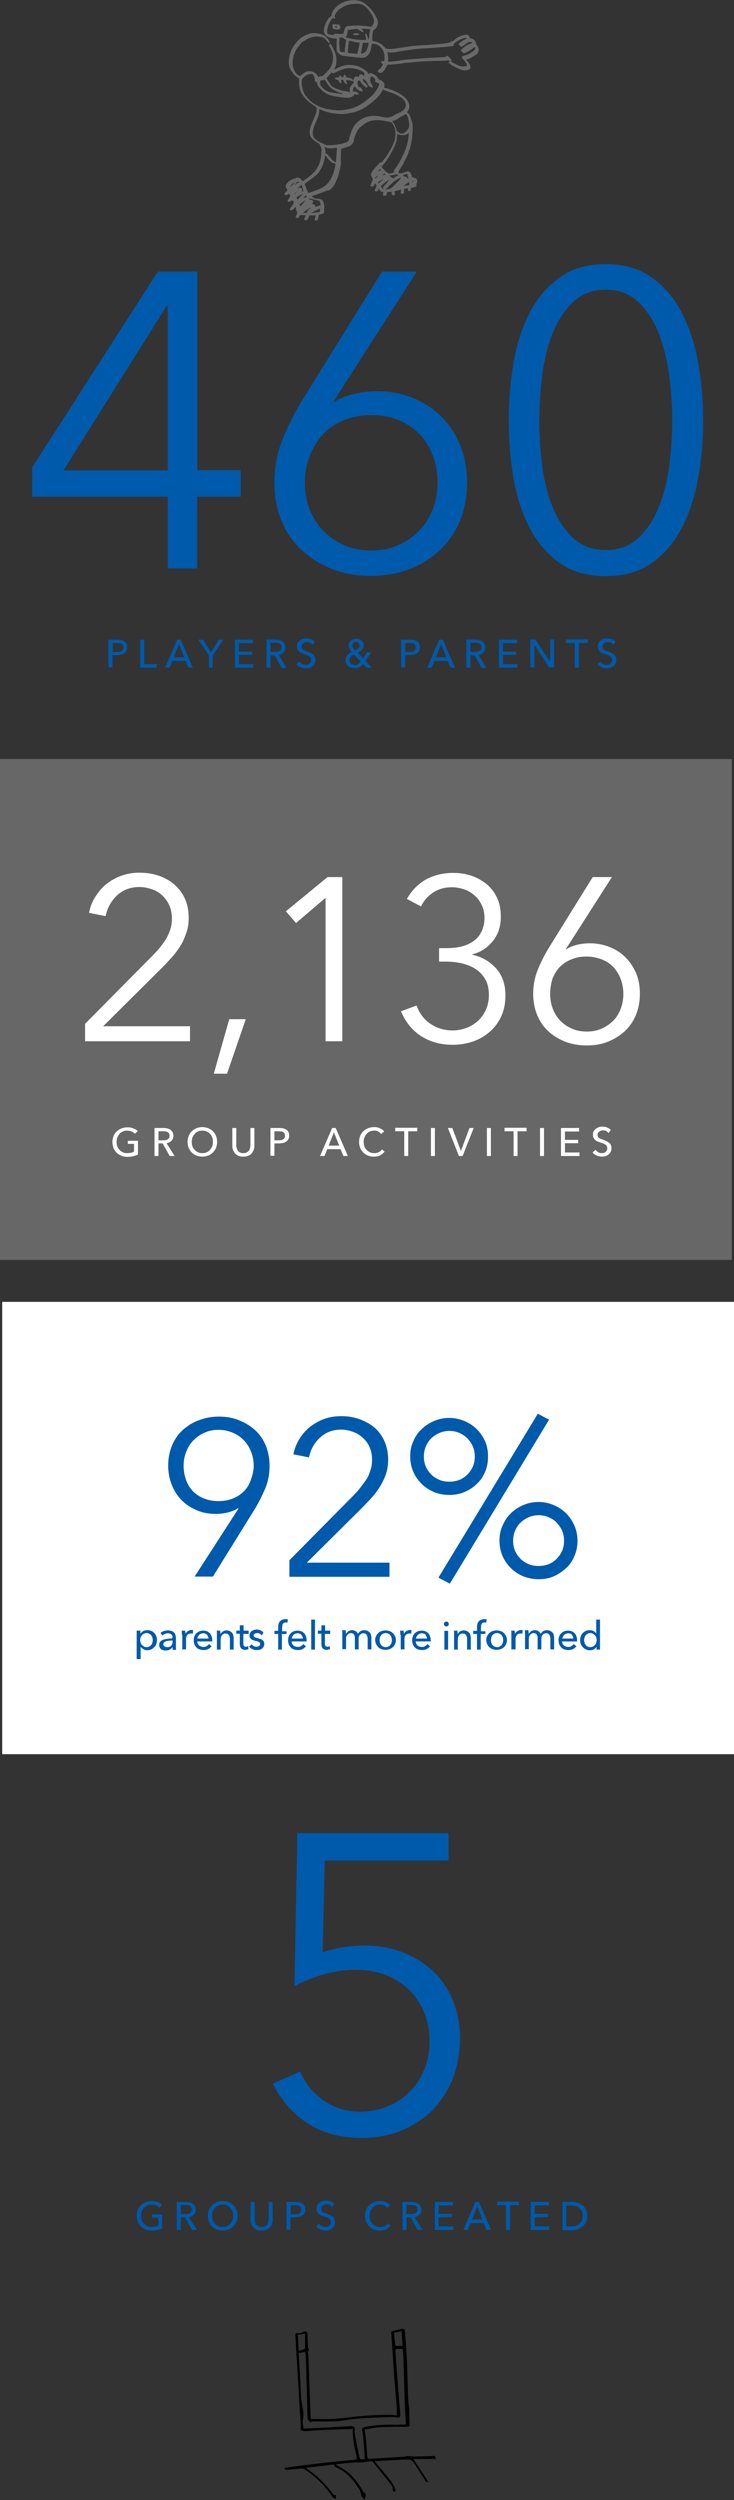 <?xml version="1.0" encoding="utf-8"?>
<!-- Generator: Adobe Illustrator 24.0.1, SVG Export Plug-In . SVG Version: 6.00 Build 0)  -->
<svg version="1.1" id="Layer_1" xmlns="http://www.w3.org/2000/svg" xmlns:xlink="http://www.w3.org/1999/xlink" x="0px" y="0px"
	 viewBox="0 0 333 1133" style="enable-background:new 0 0 333 1133;" xml:space="preserve">
<rect x="0" y="0" width="333" height="1133" fill="#333333" stroke="none"/>
<style type="text/css">
	.st0{fill:#005AAB;}
	.st1{fill-rule:evenodd;clip-rule:evenodd;fill:#FFFFFF;}
	.st2{fill-rule:evenodd;clip-rule:evenodd;fill:#676767;}
	.st3{fill:#FFFFFF;}
	.st4{fill:#696969;}
</style>
<title>Group 16</title>
<desc>Created with Sketch.</desc>
<g id="Page-1">
	<g id="_x32_.EquipMobile-Copy" transform="translate(-21, -5282)">
		<g id="Group-16" transform="translate(21, 5282)">
			<g>
				<path d="M152.2,1116.8c1.1,0.6,1.9,1.2,2.8,1.7c4.4,2.5,7.3,6.4,9.8,10.7c0.2,0.3,0.4,0.5,0.7,0.7c0.1,0.2,0.4,0.4,0.4,0.5
					c0,0.7-0.1,1.3-0.2,2c0,0.1-0.3,0.3-0.4,0.2c-0.4-0.3-0.9-0.7-1.1-1.1c-0.5-1.1-0.6-2.4-1.2-3.3c-2.5-4-5.4-7.7-9.9-9.7
					c-1.3-0.6-1.4-0.8-1.6-1.6c-4.2,0.5-8.3,1-12.5,1.5c0,0.1-0.1,0.2-0.1,0.2c5,3.3,9.1,7.5,12.5,12.1c0.4,0.1,1,0.1,1,0.2
					c0,0.5,0,1-0.1,1.4c0,0.1-0.4,0.2-0.5,0.1c-0.3-0.2-0.7-0.5-0.9-0.8c-3.5-5-7.7-9.3-12.8-12.6c-0.3-0.2-0.8-0.3-1.2-0.3
					c-2.1,0.2-4.1,0.4-6.2,0.6c-0.3,0-0.6,0.1-0.9,0c-0.3-0.1-0.6-0.4-0.9-0.6c0.3-0.1,0.6-0.3,0.9-0.4c5.3-0.7,10.7-1.4,16-2
					c5.1-0.6,10.3-1,15.4-1.6c0.2,0,0.4-0.1,0.7-0.1c-0.1-0.6-0.1-1.2-0.2-1.7c-1-4-1.7-8-1.7-12.1c-0.1,0-0.2,0-0.3,0
					c-4.6,0.2-9.1,0.3-13.7,0.5c-2.4,0.1-4.8,0.3-7.2,0.5c-0.5,0-0.9,0-1.4-0.1c-1-0.3-1.1-0.6-1-1.6c0.1-0.9,0-1.7,0-2.6
					c-0.2-2.8-0.5-5.6-0.6-8.3c-0.4-7.4-0.8-14.8-1.3-22.1c-0.2-2.9-0.3-5.9-0.5-8.8c0-0.7,0.2-1.1,0.9-0.9c1,0.2,1.9-0.1,2.8-0.6
					c1-0.5,1.7,0,1.8,1c0.1,1.8,0.1,3.7,0.2,5.5c0,0.4,0.2,0.9,0.3,1.3c0,0.2,0.2,0.4,0.1,0.5c-0.7,0.7-0.3,1.5-0.2,2.2
					c0.3,7.5,0.5,15.1,0.8,22.6c0.1,2.1,0.2,4.2,0.3,6.4c0.3,0,0.7,0,1,0c2.8,0,5.7,0.1,8.5,0c3-0.2,6.1-0.5,9.1-0.9
					c5.9-0.7,11.8-1,17.7-1c0.9,0,1.7,0.2,2.7,0.3c0-1.3,0.1-2.5,0-3.7c-0.3-4-0.7-8-1-12c-0.3-3.4-0.5-6.9-0.7-10.3
					c-0.3-3.8-0.5-7.7-0.8-11.5c0-0.5,0.1-0.7,0.6-0.8c1.4-0.2,2.7-0.6,4.1-0.9c0.9-0.2,1.5,0.1,1.5,0.9c0.3,4.5,0.7,9,0.9,13.5
					c0.3,5.9,0.3,11.8,0.6,17.7c0.1,1.5,0.3,2.9,0.5,4.4c0,0.4,0,0.9,0,1.3c0,1.7,0,3.5,0.1,5.2c0,1.2,0,1.2-1.2,1.3
					c-3.9,0-7.8,0-11.7,0.2c-2.4,0.1-4.8,0.6-7.3,1c-0.1,0-0.3,0.1-0.2,0.1c0.2,1.4,0.5,2.8,0.6,4.1c0.3,2.6,0.4,5.2,0.6,7.8
					c0.1,1.4,0.1,1.4,1.5,1.3c5.1-0.3,10.3-0.6,15.4-0.9c0.4,0,0.7-0.2,1.1-0.3c0.2-0.1,0.5,0,0.7,0c0.7,0.1,1.4,0.2,2.1,0.2
					c2.7,0,5.4-0.1,8-0.2c0.4,0,0.8,0,1.1-0.1c0.7-0.1,1.1,0.2,1.2,1.4c-3.4,0-6.8,0-10.2,0c2.3,3.4,4.4,6.7,6.6,10
					c0.1,0.1,0.1,0.3,0.1,0.4c-0.6,0.2-1,0-1.2-0.5c-1.4-2.2-2.7-4.3-4.1-6.5c-2.1-3.2-2.2-3.3-5.9-3.1c-4.1,0.2-8.2,0.4-12.3,0.7
					c-0.2,0-0.4,0-0.7,0.1c0.2,0.3,0.3,0.4,0.5,0.6c2.3,2.8,4.6,5.5,6.9,8.4c0.8,1,1.3,2.3,1.9,3.4c0.1,0.2,0.2,0.6,0.1,0.8
					c-0.1,0.3-0.3,0.5-0.4,0.8c-0.3-0.3-0.8-0.6-0.8-0.9c0-1-0.2-1.9-0.8-2.6c-2.7-3.4-5.4-6.7-8.1-10.1c-0.6-0.8-1.5-0.3-2.3-0.3
					c-1.3,0-2.5,0.5-3.8,0.4c-2-0.2-4.1,0.2-6.1,0.3C155.4,1116.5,153.9,1116.6,152.2,1116.8z M184.1,1098.8c0-0.4,0-0.7,0-1
					c-0.2-3.5-0.4-6.9-0.5-10.4c-0.2-6.5-0.4-13.1-0.6-19.7c0-1.1-0.2-2.2-0.3-3.2c-0.8,0-1.4,0-2,0c-1.2,0-1.4,0.2-1.3,1.4
					c0.3,3.6,0.5,7.2,0.8,10.8c0.5,5.9,0.9,11.8,1.4,17.7c0.1,0.8-0.3,1.2-1.1,1.2c-1,0-2-0.3-3-0.2c-5.1,0.2-10.2,0.3-15.3,0.7
					c-3.2,0.2-6.3,1-9.4,1.2c-3.3,0.2-6.6,0-10,0.1c-0.6,0-1.3-0.3-1.7,0.4c0,0.1-0.3,0.1-0.3,0c-0.4-0.5-1.1-1-1.2-1.5
					c-0.2-1.9-0.2-3.8-0.2-5.8c-0.2-7-0.4-14-0.6-21c0-1.2-0.2-2.5-0.3-3.6c-1,0.2-2,0.3-3,0.5c0.4,6.5,0.8,13.1,1.1,19.8
					c0.1,3.5,1.7,6.9,0.8,10.6c-0.3,1.2,0.2,2.5,0.3,3.8c0.1,0,0.2,0,0.4,0c4.9-0.2,9.7-0.4,14.6-0.7c2.3-0.1,4.5-0.2,6.8-0.4
					c0.9,0,1.5,0.5,1.5,1.2c-0.1,0.6-0.2,1.3-0.1,1.9c0.6,3.4,1.3,6.9,2,10.3c0.4,1.8,0.5,1.8,2.3,1.6c0.1,0,0.2-0.1,0.3-0.1
					c0-0.1,0-0.2,0-0.3c-0.2-2.6-0.3-5.3-0.6-7.9c-0.1-1.4-0.2-2.9-0.5-4.2c-0.3-1.5-0.2-1.8,1.3-2.1c4.8-1,9.7-1.1,14.6-1
					C181.5,1098.8,182.8,1098.8,184.1,1098.8z M135.5,1065.5c1-0.4,1.9-0.7,2.7-1c0.1-0.1,0.2-0.3,0.2-0.5c0-2.1,0-4.3,0-6.4
					c-1.2,0.2-2.2,0.4-3.3,0.5C135.3,1060.5,135.4,1062.9,135.5,1065.5z M182.2,1056.5c-1.2,0.2-2.3,0.5-3.4,0.7
					c0.1,1.9,0.3,3.7,0.5,5.5c0,0.2,0.3,0.5,0.4,0.5c1,0,1.9-0.1,3-0.1C182.5,1060.9,182.3,1058.8,182.2,1056.5z"/>
			</g>
			<g id="Group-15">
				<path id="_x34_60" class="st0" d="M89.4,213.1h19.8v12H89.4v32.5H76.1v-32.5H14.6v-13.3l57-88.7h17.9V213.1z M76.1,138.5h-0.4
					l-46.9,74.7h47.3V138.5z M151.4,181.8l0.4,0.4c2-1.5,4.9-2.7,8.6-3.6c3.7-0.9,7.2-1.3,10.6-1.3c5.8,0,11.2,1,16.2,3
					c5,2,9.3,4.8,13,8.5c3.7,3.6,6.6,8,8.6,13.1c2.1,5.1,3.1,10.7,3.1,16.8c0,6.3-1.1,12.1-3.2,17.3c-2.2,5.2-5.2,9.6-9.1,13.3
					c-3.9,3.7-8.5,6.6-13.9,8.6c-5.3,2.1-11.1,3.1-17.5,3.1c-6.3,0-12.2-1-17.5-3.1c-5.3-2.1-9.9-5-13.9-8.6
					c-3.9-3.7-7-8.1-9.1-13.3c-2.2-5.2-3.2-11-3.2-17.3c0-7,1.2-13.4,3.6-19.4c2.4-6,5.3-11.7,8.5-17.1l36.7-59.1h15.8L151.4,181.8z
					 M138.3,218.6c0,4.4,0.7,8.5,2.2,12.3c1.5,3.7,3.5,7,6.2,9.7s5.8,4.9,9.5,6.5c3.7,1.6,7.7,2.4,12.2,2.4c4.4,0,8.5-0.8,12.2-2.4
					c3.7-1.6,6.8-3.7,9.5-6.5c2.7-2.7,4.7-6,6.2-9.7c1.5-3.7,2.2-7.8,2.2-12.3c0-4.3-0.7-8.3-2.1-12.1c-1.4-3.7-3.4-7-6-9.7
					c-2.6-2.7-5.8-4.8-9.5-6.4c-3.7-1.5-7.9-2.3-12.4-2.3c-4.6,0-8.7,0.8-12.4,2.3c-3.7,1.5-6.9,3.6-9.5,6.4c-2.6,2.7-4.6,6-6,9.7
					C139,210.3,138.3,214.3,138.3,218.6z M274.9,119.7c8.4,0,15.4,2.1,21,6.2c5.6,4.1,10.2,9.5,13.6,16.2s5.9,14.2,7.3,22.7
					c1.5,8.5,2.2,17.1,2.2,25.8c0,8.7-0.7,17.3-2.2,25.7c-1.5,8.4-3.9,16-7.3,22.6c-3.4,6.7-7.9,12-13.6,16.1
					c-5.6,4.1-12.6,6.1-21,6.1c-8.5,0-15.5-2-21.2-6.1c-5.6-4.1-10.2-9.4-13.6-16.1c-3.4-6.7-5.8-14.2-7.2-22.6
					c-1.4-8.4-2.1-17-2.1-25.7c0-8.7,0.7-17.4,2.1-25.8s3.8-16.1,7.2-22.7c3.4-6.7,7.9-12,13.6-16.2
					C259.4,121.7,266.4,119.7,274.9,119.7z M274.9,131.3c-6,0-10.9,1.8-14.8,5.5c-3.9,3.7-7,8.4-9.3,14.1
					c-2.3,5.7-3.9,12.1-4.8,19.1c-0.9,7-1.3,13.9-1.3,20.6s0.4,13.6,1.3,20.5s2.5,13.3,4.8,18.9c2.3,5.6,5.4,10.3,9.3,13.9
					c3.9,3.6,8.9,5.4,14.8,5.4c5.8,0,10.7-1.8,14.6-5.4s7-8.2,9.3-13.9c2.3-5.6,3.9-11.9,4.8-18.9s1.4-13.8,1.4-20.5
					s-0.5-13.6-1.4-20.6c-1-7-2.6-13.4-4.8-19.1c-2.3-5.7-5.4-10.4-9.3-14.1C285.6,133.1,280.7,131.3,274.9,131.3z"/>
				<path id="_x35_" class="st0" d="M203.4,843.2h-56.1l-0.9,41.6c2.9-1,6-1.8,9.2-2.3c3.2-0.5,6.4-0.8,9.4-0.8c6.3,0,12.2,1,17.5,3
					s9.9,4.9,13.9,8.6s7,8.2,9.1,13.4c2.2,5.2,3.2,10.9,3.2,17.1c0,6.5-1.1,12.4-3.2,18c-2.2,5.5-5.2,10.3-9.1,14.3
					c-3.9,4-8.6,7.1-14.2,9.4c-5.5,2.3-11.6,3.4-18.1,3.4c-9.8,0-18-2.2-24.7-6.7s-11.9-10.4-15.6-17.9l12.4-5.5
					c2.4,5.6,6,10,10.9,13.3c4.9,3.3,10.3,4.9,16.2,4.9c4.6,0,8.8-0.8,12.6-2.4c3.9-1.6,7.2-3.8,10-6.6c2.8-2.9,5-6.2,6.6-10.2
					c1.6-3.9,2.4-8.2,2.4-12.7c0-4.9-0.9-9.4-2.6-13.4c-1.7-4-4.1-7.4-7-10.2c-3-2.8-6.5-4.9-10.5-6.5c-4.1-1.5-8.5-2.3-13.3-2.3
					c-4.8,0-9.6,0.7-14.3,2c-4.8,1.3-9.3,3.1-13.6,5.4l1.3-69.3h68.6V843.2z"/>
				<path id="PLAYERS_x26_PARENTS" class="st0" d="M49.3,289.9h3.9c0.7,0,1.3,0.1,1.9,0.2s1,0.4,1.4,0.6s0.7,0.7,0.9,1.1
					c0.2,0.4,0.3,1,0.3,1.6c0,0.6-0.1,1.2-0.4,1.6c-0.2,0.5-0.6,0.8-1,1.1c-0.4,0.3-0.9,0.5-1.5,0.6s-1.2,0.2-1.8,0.2h-2v5.6h-1.8
					V289.9z M51.1,295.5H53c0.4,0,0.8,0,1.2-0.1c0.4-0.1,0.7-0.2,0.9-0.4c0.3-0.2,0.5-0.4,0.6-0.6c0.1-0.3,0.2-0.6,0.2-1
					s-0.1-0.7-0.2-1s-0.4-0.5-0.6-0.6c-0.3-0.2-0.6-0.3-0.9-0.3c-0.4-0.1-0.8-0.1-1.2-0.1h-1.9V295.5z M65.4,301h5.7v1.6h-7.5v-12.7
					h1.8V301z M76.9,302.6h-2l5.5-12.7h1.6l5.5,12.7h-2l-1.3-3.1h-6L76.9,302.6z M78.8,297.9h4.8l-2.4-6L78.8,297.9z M96.6,302.6
					h-1.8v-5.5l-4.8-7.2h2.2l3.5,5.8l3.5-5.8h2.1l-4.8,7.2V302.6z M108.3,301h6.7v1.6h-8.4v-12.7h8.2v1.6h-6.4v3.8h6v1.5h-6V301z
					 M122.7,302.6h-1.8v-12.7h4.1c0.6,0,1.2,0.1,1.7,0.2c0.6,0.1,1,0.3,1.4,0.6c0.4,0.3,0.7,0.6,1,1.1c0.2,0.5,0.4,1,0.4,1.6
					c0,0.9-0.3,1.7-0.9,2.3c-0.6,0.6-1.3,0.9-2.2,1.1l3.6,5.9h-2.2l-3.2-5.7h-1.9V302.6z M122.7,295.4h2.1c0.4,0,0.8,0,1.2-0.1
					c0.4-0.1,0.7-0.2,0.9-0.4c0.3-0.2,0.5-0.4,0.6-0.6c0.2-0.3,0.2-0.6,0.2-1s-0.1-0.7-0.2-1c-0.2-0.3-0.4-0.5-0.6-0.6
					c-0.3-0.2-0.6-0.3-0.9-0.3c-0.3-0.1-0.7-0.1-1.1-0.1h-2.2V295.4z M141.8,292.2c-0.3-0.3-0.6-0.6-1-0.9c-0.4-0.2-0.9-0.3-1.5-0.3
					c-0.3,0-0.6,0-0.9,0.1c-0.3,0.1-0.6,0.2-0.8,0.4s-0.4,0.4-0.6,0.6c-0.2,0.3-0.2,0.6-0.2,0.9c0,0.3,0.1,0.6,0.2,0.9
					s0.3,0.4,0.6,0.6c0.2,0.2,0.5,0.3,0.8,0.4c0.3,0.1,0.7,0.2,1,0.4c0.4,0.1,0.9,0.3,1.3,0.5c0.4,0.2,0.8,0.4,1.2,0.7
					s0.7,0.6,0.9,1c0.2,0.4,0.3,0.9,0.3,1.6c0,0.7-0.1,1.2-0.4,1.7c-0.2,0.5-0.6,0.9-1,1.2s-0.9,0.6-1.4,0.7
					c-0.5,0.2-1.1,0.2-1.6,0.2c-0.8,0-1.6-0.2-2.3-0.5c-0.8-0.3-1.4-0.8-1.9-1.4l1.4-1.2c0.3,0.4,0.7,0.8,1.2,1.1
					c0.5,0.3,1.1,0.4,1.6,0.4c0.3,0,0.6,0,0.9-0.1c0.3-0.1,0.6-0.2,0.8-0.4c0.2-0.2,0.4-0.4,0.6-0.7c0.2-0.3,0.2-0.6,0.2-1
					s-0.1-0.7-0.2-1s-0.4-0.5-0.7-0.7c-0.3-0.2-0.6-0.3-1-0.5c-0.4-0.1-0.8-0.3-1.2-0.4c-0.4-0.1-0.8-0.3-1.2-0.4
					c-0.4-0.2-0.8-0.4-1.1-0.7c-0.3-0.3-0.6-0.6-0.8-1c-0.2-0.4-0.3-0.9-0.3-1.5c0-0.6,0.1-1.2,0.4-1.6c0.3-0.5,0.6-0.8,1-1.1
					c0.4-0.3,0.9-0.5,1.4-0.7s1-0.2,1.6-0.2c0.7,0,1.4,0.1,2.1,0.4c0.6,0.3,1.2,0.6,1.6,1.1L141.8,292.2z M165.8,299.6l2.9,3h-2.4
					l-1.6-1.7c-0.5,0.6-1,1.1-1.6,1.4c-0.6,0.3-1.4,0.5-2.2,0.5c-0.6,0-1.1-0.1-1.6-0.2c-0.5-0.2-0.9-0.4-1.3-0.7s-0.7-0.7-0.9-1.1
					c-0.2-0.5-0.3-1-0.3-1.6c0-0.5,0.1-0.9,0.2-1.3c0.2-0.4,0.4-0.7,0.6-1c0.3-0.3,0.6-0.6,0.9-0.8s0.7-0.4,1.1-0.6
					c-0.4-0.4-0.8-0.9-1-1.3c-0.3-0.5-0.4-1-0.4-1.6c0-0.5,0.1-1,0.3-1.3c0.2-0.4,0.4-0.7,0.8-1c0.3-0.3,0.7-0.4,1.1-0.6
					s0.8-0.2,1.3-0.2s0.9,0.1,1.3,0.2c0.4,0.1,0.7,0.3,1,0.6c0.3,0.3,0.5,0.6,0.7,0.9c0.2,0.4,0.3,0.8,0.3,1.3
					c0,0.4-0.1,0.8-0.2,1.1c-0.1,0.3-0.4,0.6-0.6,0.9s-0.5,0.5-0.9,0.7s-0.7,0.4-1,0.6l2.5,2.6l1.6-2.7h2L165.8,299.6z M163.2,292.6
					c0-0.5-0.2-0.8-0.5-1.2c-0.3-0.3-0.7-0.5-1.2-0.5c-0.5,0-0.9,0.2-1.2,0.5c-0.3,0.3-0.5,0.7-0.5,1.2c0,0.2,0,0.4,0.1,0.6
					c0.1,0.2,0.2,0.4,0.3,0.6c0.1,0.2,0.3,0.4,0.4,0.5c0.2,0.2,0.3,0.3,0.4,0.5c0.3-0.1,0.5-0.3,0.8-0.4c0.3-0.1,0.5-0.3,0.7-0.5
					c0.2-0.2,0.3-0.4,0.5-0.6C163.1,293.1,163.2,292.8,163.2,292.6z M160.6,296.6c-0.6,0.3-1.1,0.6-1.5,1c-0.4,0.4-0.6,0.9-0.6,1.6
					c0,0.3,0.1,0.6,0.2,0.9s0.3,0.5,0.5,0.7c0.2,0.2,0.5,0.3,0.8,0.4c0.3,0.1,0.6,0.2,0.9,0.2c0.6,0,1.1-0.1,1.5-0.4
					c0.4-0.3,0.8-0.7,1.2-1.2L160.6,296.6z M182.1,289.9h3.9c0.7,0,1.3,0.1,1.9,0.2c0.6,0.1,1,0.4,1.4,0.6s0.7,0.7,0.9,1.1
					s0.3,1,0.3,1.6c0,0.6-0.1,1.2-0.4,1.6c-0.2,0.5-0.6,0.8-1,1.1s-0.9,0.5-1.5,0.6c-0.6,0.1-1.2,0.2-1.8,0.2h-2v5.6h-1.8V289.9z
					 M183.8,295.5h1.9c0.4,0,0.8,0,1.2-0.1c0.4-0.1,0.7-0.2,0.9-0.4c0.3-0.2,0.5-0.4,0.6-0.6s0.2-0.6,0.2-1s-0.1-0.7-0.2-1
					c-0.1-0.3-0.4-0.5-0.6-0.6c-0.3-0.2-0.6-0.3-0.9-0.3c-0.4-0.1-0.7-0.1-1.2-0.1h-1.9V295.5z M195.8,302.6h-2l5.5-12.7h1.6
					l5.5,12.7h-2l-1.3-3.1h-6L195.8,302.6z M197.7,297.9h4.8l-2.4-6L197.7,297.9z M213.4,302.6h-1.8v-12.7h4.1
					c0.6,0,1.2,0.1,1.7,0.2c0.6,0.1,1,0.3,1.4,0.6s0.7,0.6,1,1.1s0.4,1,0.4,1.6c0,0.9-0.3,1.7-0.9,2.3c-0.6,0.6-1.3,0.9-2.2,1.1
					l3.6,5.9h-2.2l-3.2-5.7h-1.9V302.6z M213.4,295.4h2.1c0.4,0,0.8,0,1.2-0.1s0.7-0.2,0.9-0.4c0.3-0.2,0.5-0.4,0.6-0.6
					c0.2-0.3,0.2-0.6,0.2-1s-0.1-0.7-0.2-1c-0.2-0.3-0.4-0.5-0.6-0.6c-0.3-0.2-0.6-0.3-0.9-0.3c-0.3-0.1-0.7-0.1-1.1-0.1h-2.2V295.4
					z M228.1,301h6.7v1.6h-8.4v-12.7h8.2v1.6h-6.4v3.8h6v1.5h-6V301z M249.6,300L249.6,300l0-10.2h1.8v12.7h-2.3l-6.7-10.4h0v10.4
					h-1.8v-12.7h2.3L249.6,300z M262.6,302.6h-1.8v-11.2h-4.1v-1.6h10v1.6h-4.1V302.6z M278.3,292.2c-0.3-0.3-0.6-0.6-1-0.9
					c-0.4-0.2-0.9-0.3-1.5-0.3c-0.3,0-0.6,0-0.9,0.1s-0.6,0.2-0.8,0.4c-0.2,0.2-0.4,0.4-0.6,0.6c-0.1,0.3-0.2,0.6-0.2,0.9
					c0,0.3,0.1,0.6,0.2,0.9s0.3,0.4,0.6,0.6c0.2,0.2,0.5,0.3,0.8,0.4c0.3,0.1,0.7,0.2,1,0.4c0.4,0.1,0.9,0.3,1.3,0.5
					c0.4,0.2,0.8,0.4,1.2,0.7c0.4,0.3,0.7,0.6,0.9,1s0.3,0.9,0.3,1.6c0,0.7-0.1,1.2-0.4,1.7c-0.2,0.5-0.6,0.9-1,1.2
					c-0.4,0.3-0.9,0.6-1.4,0.7c-0.5,0.2-1.1,0.2-1.6,0.2c-0.8,0-1.6-0.2-2.3-0.5c-0.8-0.3-1.4-0.8-1.9-1.4l1.4-1.2
					c0.3,0.4,0.7,0.8,1.2,1.1s1.1,0.4,1.6,0.4c0.3,0,0.6,0,0.9-0.1c0.3-0.1,0.6-0.2,0.8-0.4c0.2-0.2,0.4-0.4,0.6-0.7
					c0.2-0.3,0.2-0.6,0.2-1s-0.1-0.7-0.2-1c-0.2-0.3-0.4-0.5-0.7-0.7c-0.3-0.2-0.6-0.3-1-0.5c-0.4-0.1-0.8-0.3-1.2-0.4
					c-0.4-0.1-0.8-0.3-1.2-0.4c-0.4-0.2-0.8-0.4-1.1-0.7c-0.3-0.3-0.6-0.6-0.8-1c-0.2-0.4-0.3-0.9-0.3-1.5c0-0.6,0.1-1.2,0.4-1.6
					c0.3-0.5,0.6-0.8,1-1.1c0.4-0.3,0.9-0.5,1.4-0.7s1-0.2,1.6-0.2c0.7,0,1.4,0.1,2.1,0.4c0.6,0.3,1.2,0.6,1.6,1.1L278.3,292.2z"/>
				<path id="GROUPSCREATED" class="st0" d="M72.3,1000.5c-0.4-0.4-0.9-0.8-1.5-1c-0.6-0.3-1.3-0.4-2-0.4c-0.7,0-1.4,0.1-2,0.4
					c-0.6,0.3-1.1,0.6-1.5,1.1c-0.4,0.5-0.7,1-1,1.6c-0.2,0.6-0.3,1.3-0.3,2c0,0.7,0.1,1.4,0.3,2c0.2,0.6,0.6,1.2,1,1.6
					c0.4,0.5,0.9,0.8,1.5,1.1c0.6,0.3,1.3,0.4,2.1,0.4c0.6,0,1.2-0.1,1.7-0.2c0.5-0.1,0.9-0.3,1.3-0.5v-3.5H69v-1.5h4.6v6.2
					c-0.7,0.4-1.4,0.6-2.2,0.8s-1.7,0.3-2.6,0.3c-1,0-1.9-0.2-2.7-0.5c-0.8-0.3-1.6-0.8-2.2-1.4c-0.6-0.6-1.1-1.3-1.4-2.1
					c-0.3-0.8-0.5-1.7-0.5-2.7c0-1,0.2-1.9,0.5-2.7c0.3-0.8,0.8-1.5,1.4-2.1c0.6-0.6,1.3-1,2.2-1.4c0.8-0.3,1.7-0.5,2.7-0.5
					c1,0,1.9,0.2,2.7,0.5s1.5,0.7,2,1.2L72.3,1000.5z M82,1010.6h-1.8v-12.7h4.1c0.6,0,1.2,0.1,1.7,0.2c0.6,0.1,1,0.3,1.4,0.6
					s0.7,0.6,1,1.1c0.2,0.5,0.4,1,0.4,1.6c0,0.9-0.3,1.7-0.9,2.3c-0.6,0.6-1.3,0.9-2.2,1.1l3.6,5.8h-2.2l-3.2-5.7H82V1010.6z
					 M82,1003.4h2.1c0.4,0,0.8,0,1.2-0.1s0.7-0.2,0.9-0.4c0.3-0.2,0.5-0.4,0.6-0.6c0.2-0.3,0.2-0.6,0.2-1c0-0.4-0.1-0.7-0.2-1
					c-0.2-0.3-0.4-0.5-0.6-0.6c-0.3-0.2-0.6-0.3-0.9-0.3c-0.3-0.1-0.7-0.1-1.1-0.1H82V1003.4z M107.7,1004.2c0,1-0.2,1.9-0.5,2.7
					c-0.3,0.8-0.8,1.5-1.4,2.1c-0.6,0.6-1.3,1.1-2.1,1.4c-0.8,0.3-1.7,0.5-2.7,0.5s-1.9-0.2-2.7-0.5c-0.8-0.3-1.5-0.8-2.1-1.4
					c-0.6-0.6-1.1-1.3-1.4-2.1c-0.3-0.8-0.5-1.7-0.5-2.7c0-1,0.2-1.9,0.5-2.7c0.3-0.8,0.8-1.5,1.4-2.1c0.6-0.6,1.3-1,2.1-1.4
					c0.8-0.3,1.7-0.5,2.7-0.5s1.9,0.2,2.7,0.5c0.8,0.3,1.5,0.8,2.1,1.4c0.6,0.6,1.1,1.3,1.4,2.1
					C107.6,1002.3,107.7,1003.2,107.7,1004.2z M105.8,1004.2c0-0.7-0.1-1.4-0.3-2c-0.2-0.6-0.6-1.2-1-1.6c-0.4-0.5-0.9-0.8-1.5-1.1
					c-0.6-0.3-1.3-0.4-2-0.4c-0.7,0-1.4,0.1-2,0.4s-1.1,0.6-1.5,1.1c-0.4,0.5-0.7,1-1,1.6c-0.2,0.6-0.3,1.3-0.3,2
					c0,0.7,0.1,1.4,0.3,2c0.2,0.6,0.6,1.2,1,1.6c0.4,0.5,0.9,0.8,1.5,1.1c0.6,0.3,1.2,0.4,2,0.4s1.4-0.1,2-0.4
					c0.6-0.3,1.1-0.6,1.5-1.1c0.4-0.5,0.7-1,1-1.6C105.7,1005.6,105.8,1004.9,105.8,1004.2z M118.6,1010.9c-0.8,0-1.6-0.1-2.2-0.4
					c-0.6-0.3-1.1-0.7-1.5-1.1c-0.4-0.5-0.7-1-0.9-1.6c-0.2-0.6-0.3-1.2-0.3-1.9v-8h1.8v7.9c0,0.4,0.1,0.9,0.2,1.3
					c0.1,0.4,0.3,0.8,0.5,1.1c0.2,0.3,0.6,0.6,1,0.8c0.4,0.2,0.9,0.3,1.5,0.3c0.6,0,1.1-0.1,1.5-0.3c0.4-0.2,0.7-0.5,1-0.8
					s0.4-0.7,0.5-1.1c0.1-0.4,0.2-0.9,0.2-1.3v-7.9h1.8v8c0,0.6-0.1,1.3-0.3,1.9c-0.2,0.6-0.5,1.1-0.9,1.6c-0.4,0.5-0.9,0.8-1.5,1.1
					C120.2,1010.8,119.4,1010.9,118.6,1010.9z M130.1,997.9h3.9c0.7,0,1.3,0.1,1.9,0.2c0.6,0.1,1,0.4,1.4,0.6
					c0.4,0.3,0.7,0.7,0.9,1.1c0.2,0.4,0.3,1,0.3,1.6c0,0.6-0.1,1.2-0.4,1.6c-0.2,0.5-0.6,0.8-1,1.1c-0.4,0.3-0.9,0.5-1.5,0.6
					s-1.2,0.2-1.8,0.2h-2v5.6h-1.8V997.9z M131.9,1003.5h1.9c0.4,0,0.8,0,1.2-0.1c0.4-0.1,0.7-0.2,0.9-0.4c0.3-0.2,0.5-0.4,0.6-0.6
					c0.1-0.3,0.2-0.6,0.2-1c0-0.4-0.1-0.7-0.2-1c-0.1-0.3-0.4-0.5-0.6-0.6c-0.3-0.2-0.6-0.3-0.9-0.3c-0.4-0.1-0.8-0.1-1.2-0.1h-1.9
					V1003.5z M150.7,1000.2c-0.3-0.3-0.6-0.6-1-0.9s-0.9-0.3-1.5-0.3c-0.3,0-0.6,0-0.9,0.1c-0.3,0.1-0.6,0.2-0.8,0.4
					c-0.2,0.2-0.4,0.4-0.6,0.6c-0.2,0.3-0.2,0.6-0.2,0.9c0,0.3,0.1,0.6,0.2,0.9s0.3,0.4,0.6,0.6c0.2,0.2,0.5,0.3,0.8,0.4
					s0.7,0.2,1,0.4c0.4,0.1,0.9,0.3,1.3,0.5c0.4,0.2,0.8,0.4,1.2,0.7c0.4,0.3,0.7,0.6,0.9,1c0.2,0.4,0.3,0.9,0.3,1.6
					c0,0.7-0.1,1.2-0.4,1.7c-0.2,0.5-0.6,0.9-1,1.2s-0.9,0.6-1.4,0.7c-0.5,0.2-1.1,0.2-1.6,0.2c-0.8,0-1.6-0.2-2.3-0.5
					c-0.8-0.3-1.4-0.8-1.9-1.4l1.4-1.2c0.3,0.4,0.7,0.8,1.2,1.1c0.5,0.3,1.1,0.4,1.6,0.4c0.3,0,0.6,0,0.9-0.1s0.6-0.2,0.8-0.4
					s0.4-0.4,0.6-0.7c0.2-0.3,0.2-0.6,0.2-1c0-0.4-0.1-0.7-0.2-1s-0.4-0.5-0.7-0.7s-0.6-0.3-1-0.5c-0.4-0.1-0.8-0.3-1.2-0.4
					c-0.4-0.1-0.8-0.3-1.2-0.4c-0.4-0.2-0.8-0.4-1.1-0.7s-0.6-0.6-0.8-1s-0.3-0.9-0.3-1.5c0-0.6,0.1-1.2,0.4-1.6
					c0.3-0.5,0.6-0.8,1-1.1s0.9-0.5,1.4-0.7s1-0.2,1.6-0.2c0.7,0,1.4,0.1,2.1,0.4c0.6,0.3,1.2,0.6,1.6,1.1L150.7,1000.2z
					 M177.2,1008.6c-0.5,0.7-1.2,1.2-2,1.7c-0.8,0.4-1.8,0.6-2.9,0.6c-1,0-1.9-0.2-2.7-0.5c-0.8-0.3-1.5-0.8-2.1-1.4
					c-0.6-0.6-1.1-1.3-1.4-2.1s-0.5-1.7-0.5-2.7c0-1,0.2-1.9,0.5-2.7c0.3-0.8,0.8-1.5,1.4-2.1c0.6-0.6,1.3-1,2.2-1.4
					c0.8-0.3,1.7-0.5,2.7-0.5c0.4,0,0.9,0,1.3,0.1c0.4,0.1,0.9,0.2,1.3,0.4c0.4,0.2,0.8,0.4,1.1,0.6c0.3,0.2,0.6,0.5,0.9,0.9
					l-1.4,1.1c-0.3-0.4-0.8-0.8-1.3-1.1s-1.2-0.4-1.8-0.4c-0.7,0-1.4,0.1-2,0.4c-0.6,0.3-1.1,0.6-1.5,1.1c-0.4,0.5-0.7,1-1,1.6
					c-0.2,0.6-0.3,1.3-0.3,2c0,0.7,0.1,1.4,0.3,2c0.2,0.6,0.5,1.2,1,1.6c0.4,0.5,0.9,0.8,1.5,1.1c0.6,0.3,1.3,0.4,2,0.4
					c0.7,0,1.4-0.1,2-0.4c0.6-0.3,1.1-0.7,1.5-1.3L177.2,1008.6z M184.4,1010.6h-1.8v-12.7h4.1c0.6,0,1.2,0.1,1.7,0.2
					c0.6,0.1,1,0.3,1.4,0.6s0.7,0.6,1,1.1s0.4,1,0.4,1.6c0,0.9-0.3,1.7-0.9,2.3c-0.6,0.6-1.3,0.9-2.2,1.1l3.6,5.8h-2.2l-3.2-5.7
					h-1.9V1010.6z M184.4,1003.4h2.1c0.4,0,0.8,0,1.2-0.1s0.7-0.2,0.9-0.4s0.5-0.4,0.6-0.6c0.2-0.3,0.2-0.6,0.2-1
					c0-0.4-0.1-0.7-0.2-1c-0.2-0.3-0.4-0.5-0.6-0.6c-0.3-0.2-0.6-0.3-0.9-0.3c-0.3-0.1-0.7-0.1-1.1-0.1h-2.2V1003.4z M199,1009h6.7
					v1.6h-8.4v-12.7h8.2v1.6H199v3.8h6v1.5h-6V1009z M212.2,1010.6h-2l5.5-12.7h1.6l5.5,12.7h-2l-1.3-3.1h-6L212.2,1010.6z
					 M214.1,1005.9h4.8l-2.4-6L214.1,1005.9z M231.4,1010.6h-1.8v-11.2h-4.1v-1.6h10v1.6h-4.1V1010.6z M242.5,1009h6.7v1.6h-8.4
					v-12.7h8.2v1.6h-6.4v3.8h6v1.5h-6V1009z M255.2,997.9h4.4c0.8,0,1.6,0.1,2.4,0.4c0.8,0.2,1.6,0.6,2.2,1.1c0.7,0.5,1.2,1.2,1.6,2
					c0.4,0.8,0.6,1.8,0.6,2.9c0,1.1-0.2,2-0.6,2.8c-0.4,0.8-0.9,1.5-1.6,2c-0.7,0.5-1.4,0.9-2.2,1.2c-0.8,0.3-1.6,0.4-2.4,0.4h-4.4
					V997.9z M256.9,1009h2.2c0.8,0,1.5-0.1,2.1-0.3c0.7-0.2,1.2-0.5,1.7-0.9c0.5-0.4,0.8-0.9,1.1-1.5c0.3-0.6,0.4-1.3,0.4-2
					c0-0.8-0.1-1.5-0.4-2.1c-0.3-0.6-0.6-1.1-1.1-1.5c-0.5-0.4-1-0.7-1.7-0.9c-0.7-0.2-1.4-0.3-2.1-0.3h-2.2V1009z"/>
				<polygon id="Fill-1-Copy-8" class="st1" points="1,795 333,795 333,590 1,590 1,667.8 				"/>
				<path id="_x39_2_x25_" class="st0" d="M108.2,683.7l-0.2-0.2c-1.1,0.8-2.6,1.4-4.5,1.9c-1.9,0.5-3.8,0.7-5.6,0.7
					c-3.1,0-5.9-0.5-8.5-1.6s-4.9-2.5-6.9-4.5c-1.9-1.9-3.4-4.2-4.5-6.9s-1.7-5.7-1.7-8.9c0-3.3,0.6-6.3,1.7-9s2.7-5.1,4.8-7
					s4.5-3.5,7.3-4.5c2.8-1.1,5.9-1.7,9.2-1.7s6.4,0.5,9.2,1.7c2.8,1.1,5.2,2.6,7.3,4.5s3.7,4.3,4.8,7s1.7,5.8,1.7,9
					c0,3.7-0.6,7.1-1.9,10.2c-1.3,3.1-2.8,6.1-4.5,9l-19.3,31.1h-8.3L108.2,683.7z M115.1,664.3c0-2.3-0.4-4.4-1.2-6.4
					c-0.8-2-1.8-3.7-3.3-5.2s-3.1-2.6-5-3.4c-1.9-0.8-4.1-1.3-6.4-1.3s-4.5,0.4-6.4,1.3c-1.9,0.8-3.6,2-5,3.4
					c-1.4,1.4-2.5,3.1-3.3,5.2c-0.8,2-1.2,4.1-1.2,6.4s0.4,4.4,1.1,6.4s1.8,3.7,3.1,5.1c1.4,1.4,3,2.5,5,3.3c2,0.8,4.1,1.2,6.6,1.2
					s4.6-0.4,6.6-1.2c2-0.8,3.6-1.9,5-3.3c1.4-1.4,2.4-3.1,3.1-5.1S115.1,666.6,115.1,664.3z M176.6,714.6h-45.3v-7.5l29-29.3
					c1.1-1.1,2.1-2.2,3.1-3.5s1.9-2.5,2.8-3.8s1.4-2.8,1.9-4.3c0.5-1.5,0.7-3,0.7-4.7c0-2.1-0.4-3.9-1.1-5.6s-1.8-3.1-3.1-4.3
					s-2.8-2.1-4.5-2.7c-1.7-0.6-3.5-1-5.3-1c-3.8,0-7,1.2-9.6,3.6c-2.6,2.4-4.3,5.4-5,9l-7.1-1.4c0.5-2.5,1.4-4.8,2.7-6.9
					c1.3-2.1,2.9-4,4.8-5.5c1.9-1.5,4-2.7,6.4-3.6c2.4-0.9,5-1.3,7.8-1.3c2.9,0,5.6,0.4,8.1,1.3s4.8,2.1,6.8,3.7
					c1.9,1.6,3.5,3.7,4.6,6.1s1.8,5.3,1.8,8.5c0,2.3-0.3,4.4-0.9,6.3c-0.6,1.9-1.5,3.8-2.5,5.5s-2.2,3.4-3.6,5s-2.9,3.1-4.4,4.7
					l-25.5,25.3h37.5V714.6z M221.4,660.1c0,2.5-0.4,4.8-1.3,6.9c-0.9,2.1-2.1,4-3.8,5.5c-1.6,1.6-3.5,2.8-5.6,3.7s-4.4,1.3-6.9,1.3
					c-2.5,0-4.8-0.4-6.9-1.3s-4-2.1-5.6-3.7c-1.6-1.6-2.9-3.4-3.8-5.5c-0.9-2.1-1.4-4.4-1.4-6.9s0.4-4.8,1.4-6.9
					c0.9-2.1,2.1-4,3.8-5.5c1.6-1.6,3.5-2.8,5.6-3.7c2.1-0.9,4.4-1.4,6.9-1.4c2.5,0,4.8,0.5,6.9,1.4c2.1,0.9,4,2.1,5.6,3.7
					c1.6,1.6,2.8,3.4,3.8,5.5C221,655.3,221.4,657.6,221.4,660.1z M215.4,660.1c0-1.7-0.3-3.2-0.9-4.6s-1.5-2.6-2.5-3.7
					c-1-1-2.3-1.8-3.6-2.4c-1.4-0.6-2.9-0.9-4.5-0.9s-3.1,0.3-4.5,0.9c-1.4,0.6-2.6,1.4-3.7,2.4c-1,1-1.9,2.3-2.5,3.7
					c-0.6,1.4-0.9,2.9-0.9,4.6c0,1.7,0.3,3.2,0.9,4.6c0.6,1.4,1.5,2.6,2.5,3.6c1,1,2.3,1.8,3.7,2.4c1.4,0.6,2.9,0.8,4.5,0.8
					s3.1-0.3,4.5-0.8c1.4-0.6,2.6-1.4,3.6-2.4c1-1,1.9-2.3,2.5-3.6C215.1,663.3,215.4,661.8,215.4,660.1z M262,698.3
					c0,2.5-0.5,4.8-1.4,6.9c-0.9,2.1-2.1,4-3.8,5.5s-3.5,2.8-5.6,3.7c-2.1,0.9-4.4,1.3-6.9,1.3c-2.5,0-4.8-0.5-6.9-1.3
					c-2.1-0.9-4-2.1-5.6-3.7s-2.9-3.4-3.8-5.5c-0.9-2.1-1.4-4.4-1.4-6.9s0.4-4.8,1.4-6.9c0.9-2.1,2.1-4,3.8-5.6
					c1.6-1.6,3.5-2.8,5.6-3.7c2.1-0.9,4.4-1.4,6.9-1.4c2.5,0,4.8,0.5,6.9,1.4c2.1,0.9,4,2.1,5.6,3.7c1.6,1.6,2.8,3.4,3.8,5.6
					C261.5,693.5,262,695.8,262,698.3z M255.9,698.3c0-1.7-0.3-3.2-0.9-4.6s-1.5-2.6-2.5-3.7s-2.3-1.8-3.6-2.4
					c-1.4-0.6-2.9-0.9-4.5-0.9s-3.1,0.3-4.5,0.9c-1.4,0.6-2.6,1.4-3.7,2.4s-1.9,2.3-2.5,3.7c-0.6,1.4-0.9,2.9-0.9,4.6
					s0.3,3.2,0.9,4.6c0.6,1.4,1.5,2.6,2.5,3.6s2.3,1.8,3.7,2.4c1.4,0.6,2.9,0.8,4.5,0.8s3.1-0.3,4.5-0.8c1.4-0.6,2.6-1.4,3.6-2.4
					s1.9-2.3,2.5-3.6C255.6,701.5,255.9,700,255.9,698.3z M204.1,717.7l-5.2-2.7l45.1-74.3l5.1,2.7L204.1,717.7z"/>
				<path id="parentsfeltmoreinformed" class="st0" d="M63.6,751.9H62v-12.9h1.7v1.3h0.1c0.3-0.5,0.7-0.8,1.2-1.1s1.2-0.4,1.9-0.4
					c0.6,0,1.2,0.1,1.7,0.3c0.5,0.2,1,0.5,1.4,1c0.4,0.4,0.7,0.9,0.9,1.4c0.2,0.5,0.3,1.1,0.3,1.8c0,0.6-0.1,1.2-0.3,1.8
					c-0.2,0.6-0.5,1-0.9,1.4c-0.4,0.4-0.8,0.7-1.3,1c-0.5,0.2-1.1,0.4-1.8,0.4c-0.6,0-1.2-0.1-1.7-0.4c-0.5-0.3-1-0.6-1.3-1.1h-0.1
					V751.9z M69.3,743.3c0-0.4-0.1-0.8-0.2-1.2c-0.1-0.4-0.3-0.7-0.5-1c-0.2-0.3-0.5-0.5-0.9-0.7c-0.4-0.2-0.8-0.3-1.2-0.3
					c-0.4,0-0.8,0.1-1.2,0.3c-0.4,0.2-0.7,0.4-0.9,0.7c-0.3,0.3-0.4,0.6-0.6,1s-0.2,0.8-0.2,1.2c0,0.4,0.1,0.8,0.2,1.2
					c0.1,0.4,0.3,0.7,0.6,1c0.3,0.3,0.6,0.5,0.9,0.7c0.4,0.2,0.7,0.3,1.2,0.3c0.5,0,0.9-0.1,1.2-0.3c0.4-0.2,0.7-0.4,0.9-0.7
					c0.2-0.3,0.4-0.6,0.5-1C69.2,744.1,69.3,743.7,69.3,743.3z M78.3,742.1c0-0.6-0.2-1.1-0.6-1.4c-0.4-0.3-0.9-0.5-1.5-0.5
					c-0.5,0-0.9,0.1-1.4,0.3c-0.4,0.2-0.8,0.4-1.1,0.7l-0.9-1.1c0.4-0.4,0.9-0.7,1.5-0.9c0.6-0.2,1.3-0.3,2-0.3
					c0.6,0,1.1,0.1,1.6,0.3c0.5,0.2,0.8,0.4,1.1,0.7c0.3,0.3,0.5,0.7,0.6,1.1c0.1,0.4,0.2,0.8,0.2,1.3v3.7c0,0.3,0,0.6,0,0.9
					c0,0.3,0.1,0.6,0.1,0.8h-1.5c-0.1-0.4-0.1-0.8-0.1-1.2h-0.1c-0.3,0.5-0.7,0.8-1.2,1.1c-0.5,0.3-1,0.4-1.7,0.4
					c-0.3,0-0.7,0-1.1-0.1c-0.4-0.1-0.7-0.2-1-0.4c-0.3-0.2-0.5-0.5-0.7-0.8s-0.3-0.8-0.3-1.2c0-0.6,0.2-1.2,0.5-1.5
					s0.8-0.7,1.4-0.9s1.2-0.3,1.9-0.4s1.4-0.1,2.1-0.1V742.1z M77.9,743.5c-0.4,0-0.9,0-1.3,0.1c-0.4,0-0.9,0.1-1.2,0.2
					c-0.4,0.1-0.7,0.3-0.9,0.5c-0.2,0.2-0.4,0.5-0.4,0.9c0,0.3,0.1,0.5,0.2,0.6c0.1,0.2,0.2,0.3,0.4,0.4c0.2,0.1,0.4,0.2,0.6,0.2
					s0.4,0.1,0.6,0.1c0.8,0,1.4-0.2,1.8-0.7s0.6-1.1,0.6-1.8v-0.5H77.9z M82.5,740.9c0-0.2,0-0.5,0-0.9c0-0.4,0-0.7-0.1-1H84
					c0,0.2,0,0.5,0.1,0.7s0,0.5,0,0.7h0.1c0.2-0.5,0.6-0.9,1.1-1.2c0.5-0.3,1-0.5,1.6-0.5c0.3,0,0.5,0,0.7,0.1l-0.1,1.6
					c-0.2-0.1-0.5-0.1-0.8-0.1c-0.4,0-0.8,0.1-1.1,0.2s-0.5,0.4-0.7,0.6c-0.2,0.3-0.3,0.5-0.4,0.9s-0.1,0.7-0.1,1v4.5h-1.7V740.9z
					 M94.6,742.6c0-0.3-0.1-0.7-0.2-0.9c-0.1-0.3-0.3-0.5-0.5-0.8c-0.2-0.2-0.4-0.4-0.7-0.5c-0.3-0.1-0.6-0.2-1-0.2
					c-0.4,0-0.7,0.1-1,0.2c-0.3,0.1-0.6,0.3-0.8,0.5s-0.4,0.5-0.6,0.8c-0.2,0.3-0.2,0.6-0.3,0.9H94.6z M96.3,743.3v0.3
					c0,0.1,0,0.2,0,0.3h-6.8c0,0.4,0.1,0.7,0.2,1s0.4,0.6,0.6,0.8c0.3,0.2,0.5,0.4,0.9,0.5c0.3,0.1,0.7,0.2,1.1,0.2
					c0.6,0,1.1-0.1,1.5-0.4c0.4-0.3,0.8-0.6,1-0.9l1.2,1c-0.5,0.6-1,1-1.6,1.3s-1.3,0.4-2.1,0.4c-0.6,0-1.2-0.1-1.8-0.3
					s-1-0.5-1.4-0.9c-0.4-0.4-0.7-0.9-0.9-1.4c-0.2-0.6-0.3-1.2-0.3-1.8c0-0.7,0.1-1.3,0.3-1.8c0.2-0.6,0.5-1,0.9-1.4
					s0.9-0.7,1.4-0.9s1.1-0.3,1.7-0.3c0.6,0,1.2,0.1,1.7,0.3c0.5,0.2,0.9,0.5,1.3,0.9c0.4,0.4,0.6,0.8,0.8,1.4
					S96.3,742.6,96.3,743.3z M99.9,739.1c0,0.2,0,0.5,0.1,0.7s0,0.5,0,0.7h0.1c0.1-0.2,0.3-0.4,0.4-0.6c0.2-0.2,0.4-0.4,0.6-0.5
					c0.2-0.1,0.5-0.3,0.8-0.4c0.3-0.1,0.6-0.1,0.9-0.1c0.6,0,1,0.1,1.4,0.3c0.4,0.2,0.7,0.4,1,0.7s0.5,0.7,0.6,1.1
					c0.1,0.4,0.2,0.9,0.2,1.3v5.3h-1.7v-4.7c0-0.3,0-0.7-0.1-1c-0.1-0.3-0.2-0.6-0.3-0.8c-0.1-0.2-0.3-0.4-0.6-0.6
					c-0.3-0.1-0.6-0.2-1-0.2c-0.7,0-1.2,0.3-1.6,0.8s-0.6,1.2-0.6,2v4.5h-1.7v-6.7c0-0.2,0-0.5,0-0.9c0-0.4,0-0.7-0.1-1H99.9z
					 M112.7,740.5h-2.3v4.4c0,0.5,0.1,0.9,0.3,1.1c0.2,0.2,0.5,0.3,0.9,0.3c0.2,0,0.3,0,0.5-0.1s0.3-0.1,0.5-0.2l0.1,1.4
					c-0.2,0.1-0.4,0.1-0.7,0.2c-0.2,0-0.5,0.1-0.8,0.1c-0.8,0-1.4-0.2-1.8-0.7c-0.4-0.4-0.6-1.1-0.6-2v-4.6h-1.6v-1.4h1.6v-2.4h1.7
					v2.4h2.3V740.5z M118.7,741.2c-0.2-0.3-0.5-0.6-0.8-0.8c-0.3-0.2-0.7-0.3-1.2-0.3c-0.2,0-0.4,0-0.6,0.1c-0.2,0-0.4,0.1-0.5,0.2
					c-0.2,0.1-0.3,0.2-0.4,0.3c-0.1,0.1-0.1,0.3-0.1,0.5c0,0.4,0.2,0.6,0.5,0.8s0.8,0.3,1.5,0.5c0.4,0.1,0.8,0.2,1.1,0.3
					c0.3,0.1,0.7,0.3,0.9,0.5s0.5,0.4,0.6,0.7c0.1,0.3,0.2,0.6,0.2,1c0,0.5-0.1,0.9-0.3,1.3c-0.2,0.3-0.4,0.6-0.8,0.9
					s-0.7,0.4-1.1,0.5c-0.4,0.1-0.8,0.1-1.3,0.1c-0.6,0-1.3-0.1-1.9-0.4s-1.1-0.6-1.5-1.2l1.2-1c0.2,0.3,0.5,0.6,0.9,0.8
					c0.4,0.2,0.8,0.3,1.3,0.3c0.2,0,0.4,0,0.6-0.1c0.2,0,0.4-0.1,0.5-0.2s0.3-0.2,0.4-0.4s0.1-0.4,0.1-0.6c0-0.4-0.2-0.7-0.6-0.9
					c-0.4-0.2-0.9-0.4-1.7-0.5c-0.3-0.1-0.6-0.2-0.9-0.3s-0.6-0.2-0.8-0.4s-0.4-0.4-0.6-0.7s-0.2-0.6-0.2-1c0-0.5,0.1-0.8,0.3-1.2
					c0.2-0.3,0.4-0.6,0.7-0.8c0.3-0.2,0.6-0.4,1-0.5s0.8-0.2,1.2-0.2c0.6,0,1.2,0.1,1.8,0.4c0.6,0.2,1,0.6,1.3,1L118.7,741.2z
					 M129.9,740.5h-2v7.1h-1.7v-7.1h-1.7v-1.4h1.7v-1.8c0-0.5,0.1-1,0.2-1.4c0.1-0.4,0.3-0.8,0.6-1.1c0.3-0.3,0.6-0.6,1-0.7
					c0.4-0.2,0.9-0.3,1.5-0.3c0.4,0,0.8,0,1.1,0.1l-0.2,1.5c-0.1,0-0.3-0.1-0.4-0.1c-0.1,0-0.3,0-0.4,0c-0.3,0-0.6,0.1-0.8,0.2
					c-0.2,0.1-0.4,0.3-0.5,0.5s-0.2,0.4-0.2,0.7c0,0.2-0.1,0.5-0.1,0.8v1.8h2V740.5z M137.4,742.6c0-0.3-0.1-0.7-0.2-0.9
					c-0.1-0.3-0.3-0.5-0.5-0.8c-0.2-0.2-0.4-0.4-0.7-0.5c-0.3-0.1-0.6-0.2-1-0.2c-0.4,0-0.7,0.1-1,0.2c-0.3,0.1-0.6,0.3-0.8,0.5
					c-0.2,0.2-0.4,0.5-0.6,0.8c-0.1,0.3-0.2,0.6-0.3,0.9H137.4z M139.1,743.3v0.3c0,0.1,0,0.2,0,0.3h-6.8c0,0.4,0.1,0.7,0.2,1
					c0.1,0.3,0.4,0.6,0.6,0.8s0.5,0.4,0.9,0.5s0.7,0.2,1.1,0.2c0.6,0,1.1-0.1,1.5-0.4s0.8-0.6,1-0.9l1.2,1c-0.5,0.6-1,1-1.6,1.3
					c-0.6,0.3-1.3,0.4-2.1,0.4c-0.6,0-1.2-0.1-1.8-0.3s-1-0.5-1.4-0.9c-0.4-0.4-0.7-0.9-0.9-1.4c-0.2-0.6-0.3-1.2-0.3-1.8
					c0-0.7,0.1-1.3,0.3-1.8c0.2-0.6,0.5-1,0.9-1.4c0.4-0.4,0.9-0.7,1.4-0.9c0.5-0.2,1.1-0.3,1.7-0.3s1.2,0.1,1.7,0.3
					c0.5,0.2,0.9,0.5,1.3,0.9c0.4,0.4,0.6,0.8,0.8,1.4S139.1,742.6,139.1,743.3z M142.9,747.6h-1.7V734h1.7V747.6z M149.7,740.5
					h-2.3v4.4c0,0.5,0.1,0.9,0.3,1.1c0.2,0.2,0.5,0.3,0.9,0.3c0.2,0,0.3,0,0.5-0.1c0.2,0,0.3-0.1,0.5-0.2l0.1,1.4
					c-0.2,0.1-0.4,0.1-0.7,0.2c-0.2,0-0.5,0.1-0.8,0.1c-0.8,0-1.4-0.2-1.8-0.7c-0.4-0.4-0.6-1.1-0.6-2v-4.6h-1.6v-1.4h1.6v-2.4h1.7
					v2.4h2.3V740.5z M157,740.5c0.2-0.5,0.6-0.8,1-1.2c0.5-0.3,1-0.5,1.7-0.5c0.6,0,1.1,0.1,1.6,0.4c0.5,0.3,0.8,0.7,1.1,1.3
					c0.3-0.6,0.7-1,1.2-1.3s1.1-0.4,1.7-0.4c0.6,0,1,0.1,1.4,0.3c0.4,0.2,0.7,0.4,1,0.7c0.3,0.3,0.5,0.7,0.6,1.1
					c0.1,0.4,0.2,0.9,0.2,1.3v5.3h-1.7v-4.7c0-0.3,0-0.7-0.1-1c-0.1-0.3-0.2-0.6-0.3-0.8c-0.1-0.2-0.3-0.4-0.6-0.6
					c-0.2-0.1-0.5-0.2-0.9-0.2c-0.4,0-0.7,0.1-1,0.2c-0.3,0.2-0.5,0.4-0.7,0.6c-0.2,0.3-0.3,0.5-0.4,0.9c-0.1,0.3-0.1,0.7-0.1,1v4.6
					H161v-5.1c0-0.3,0-0.6-0.1-0.9s-0.2-0.5-0.3-0.7c-0.1-0.2-0.3-0.4-0.6-0.5c-0.2-0.1-0.5-0.2-0.8-0.2c-0.6,0-1.1,0.3-1.6,0.8
					s-0.6,1.2-0.6,2v4.5h-1.7v-6.7c0-0.2,0-0.5,0-0.9c0-0.4,0-0.7-0.1-1h1.6c0,0.2,0,0.5,0.1,0.7C156.9,740.1,156.9,740.3,157,740.5
					L157,740.5z M179.6,743.3c0,0.7-0.1,1.3-0.4,1.8c-0.2,0.6-0.6,1-1,1.4s-0.9,0.7-1.5,0.9c-0.6,0.2-1.2,0.3-1.8,0.3
					c-0.6,0-1.3-0.1-1.8-0.3c-0.6-0.2-1.1-0.5-1.5-0.9s-0.7-0.9-1-1.4c-0.2-0.6-0.4-1.2-0.4-1.8c0-0.7,0.1-1.3,0.4-1.8
					c0.2-0.5,0.6-1,1-1.4s0.9-0.7,1.5-0.9c0.6-0.2,1.2-0.3,1.8-0.3c0.6,0,1.3,0.1,1.8,0.3c0.6,0.2,1.1,0.5,1.5,0.9s0.7,0.9,1,1.4
					C179.5,742.1,179.6,742.7,179.6,743.3z M177.8,743.3c0-0.4-0.1-0.8-0.2-1.2c-0.1-0.4-0.3-0.7-0.5-1c-0.2-0.3-0.5-0.5-0.9-0.7
					c-0.4-0.2-0.8-0.3-1.2-0.3c-0.5,0-0.9,0.1-1.2,0.3c-0.4,0.2-0.7,0.4-0.9,0.7c-0.2,0.3-0.4,0.6-0.5,1s-0.2,0.8-0.2,1.2
					c0,0.4,0.1,0.8,0.2,1.2s0.3,0.7,0.5,1c0.2,0.3,0.5,0.5,0.9,0.7c0.4,0.2,0.8,0.3,1.2,0.3c0.5,0,0.9-0.1,1.2-0.3
					c0.4-0.2,0.7-0.4,0.9-0.7c0.2-0.3,0.4-0.6,0.5-1C177.8,744.1,177.8,743.7,177.8,743.3z M181.6,740.9c0-0.2,0-0.5,0-0.9
					c0-0.4,0-0.7-0.1-1h1.6c0,0.2,0,0.5,0.1,0.7c0,0.3,0,0.5,0,0.7h0.1c0.2-0.5,0.6-0.9,1.1-1.2c0.5-0.3,1-0.5,1.6-0.5
					c0.3,0,0.5,0,0.7,0.1l-0.1,1.6c-0.2-0.1-0.5-0.1-0.8-0.1c-0.4,0-0.8,0.1-1.1,0.2c-0.3,0.2-0.5,0.4-0.7,0.6
					c-0.2,0.3-0.3,0.5-0.4,0.9c-0.1,0.3-0.1,0.7-0.1,1v4.5h-1.7V740.9z M193.7,742.6c0-0.3-0.1-0.7-0.2-0.9s-0.3-0.5-0.4-0.8
					s-0.4-0.4-0.7-0.5c-0.3-0.1-0.6-0.2-1-0.2c-0.4,0-0.7,0.1-1,0.2c-0.3,0.1-0.6,0.3-0.8,0.5c-0.2,0.2-0.4,0.5-0.6,0.8
					c-0.2,0.3-0.2,0.6-0.3,0.9H193.7z M195.4,743.3v0.3c0,0.1,0,0.2,0,0.3h-6.8c0,0.4,0.1,0.7,0.2,1c0.2,0.3,0.4,0.6,0.6,0.8
					s0.5,0.4,0.9,0.5s0.7,0.2,1.1,0.2c0.6,0,1.1-0.1,1.5-0.4c0.4-0.3,0.8-0.6,1-0.9l1.2,1c-0.5,0.6-1,1-1.6,1.3
					c-0.6,0.3-1.3,0.4-2.1,0.4c-0.6,0-1.2-0.1-1.8-0.3s-1-0.5-1.4-0.9c-0.4-0.4-0.7-0.9-0.9-1.4s-0.3-1.2-0.3-1.8
					c0-0.7,0.1-1.3,0.3-1.8c0.2-0.6,0.5-1,0.9-1.4s0.9-0.7,1.4-0.9c0.5-0.2,1.1-0.3,1.7-0.3c0.6,0,1.2,0.1,1.7,0.3
					c0.5,0.2,0.9,0.5,1.3,0.9c0.4,0.4,0.6,0.8,0.8,1.4S195.4,742.6,195.4,743.3z M203.3,747.6h-1.7v-8.5h1.7V747.6z M203.6,736
					c0,0.3-0.1,0.6-0.3,0.8c-0.2,0.2-0.5,0.3-0.8,0.3c-0.3,0-0.6-0.1-0.8-0.3c-0.2-0.2-0.3-0.5-0.3-0.8c0-0.3,0.1-0.6,0.3-0.8
					c0.2-0.2,0.5-0.3,0.8-0.3c0.3,0,0.6,0.1,0.8,0.3C203.5,735.4,203.6,735.7,203.6,736z M207.5,739.1c0,0.2,0,0.5,0.1,0.7
					s0,0.5,0,0.7h0.1c0.1-0.2,0.3-0.4,0.4-0.6s0.4-0.4,0.6-0.5c0.2-0.1,0.5-0.3,0.8-0.4c0.3-0.1,0.6-0.1,0.9-0.1
					c0.6,0,1,0.1,1.4,0.3c0.4,0.2,0.7,0.4,1,0.7c0.3,0.3,0.5,0.7,0.6,1.1c0.1,0.4,0.2,0.9,0.2,1.3v5.3h-1.7v-4.7c0-0.3,0-0.7-0.1-1
					c-0.1-0.3-0.2-0.6-0.3-0.8c-0.1-0.2-0.3-0.4-0.6-0.6c-0.3-0.1-0.6-0.2-1-0.2c-0.7,0-1.2,0.3-1.6,0.8c-0.4,0.5-0.6,1.2-0.6,2v4.5
					H206v-6.7c0-0.2,0-0.5,0-0.9c0-0.4,0-0.7-0.1-1H207.5z M220.1,740.5h-2v7.1h-1.7v-7.1h-1.7v-1.4h1.7v-1.8c0-0.5,0.1-1,0.2-1.4
					c0.1-0.4,0.3-0.8,0.6-1.1c0.3-0.3,0.6-0.6,1-0.7s0.9-0.3,1.5-0.3c0.4,0,0.8,0,1.1,0.1l-0.2,1.5c-0.1,0-0.3-0.1-0.4-0.1
					c-0.1,0-0.3,0-0.4,0c-0.3,0-0.6,0.1-0.8,0.2c-0.2,0.1-0.4,0.3-0.5,0.5s-0.2,0.4-0.2,0.7c0,0.2-0.1,0.5-0.1,0.8v1.8h2V740.5z
					 M230,743.3c0,0.7-0.1,1.3-0.4,1.8c-0.2,0.6-0.6,1-1,1.4c-0.4,0.4-0.9,0.7-1.5,0.9c-0.6,0.2-1.2,0.3-1.8,0.3
					c-0.6,0-1.3-0.1-1.8-0.3c-0.6-0.2-1-0.5-1.5-0.9s-0.7-0.9-1-1.4c-0.2-0.6-0.4-1.2-0.4-1.8c0-0.7,0.1-1.3,0.4-1.8
					c0.2-0.5,0.6-1,1-1.4s0.9-0.7,1.5-0.9c0.6-0.2,1.2-0.3,1.8-0.3c0.6,0,1.3,0.1,1.8,0.3c0.6,0.2,1.1,0.5,1.5,0.9
					c0.4,0.4,0.7,0.9,1,1.4C229.9,742.1,230,742.7,230,743.3z M228.3,743.3c0-0.4-0.1-0.8-0.2-1.2c-0.1-0.4-0.3-0.7-0.5-1
					c-0.2-0.3-0.5-0.5-0.9-0.7c-0.4-0.2-0.8-0.3-1.2-0.3c-0.5,0-0.9,0.1-1.2,0.3c-0.4,0.2-0.7,0.4-0.9,0.7c-0.2,0.3-0.4,0.6-0.5,1
					c-0.1,0.4-0.2,0.8-0.2,1.2c0,0.4,0.1,0.8,0.2,1.2c0.1,0.4,0.3,0.7,0.5,1c0.2,0.3,0.5,0.5,0.9,0.7c0.4,0.2,0.8,0.3,1.2,0.3
					c0.5,0,0.9-0.1,1.2-0.3c0.4-0.2,0.7-0.4,0.9-0.7c0.2-0.3,0.4-0.6,0.5-1C228.2,744.1,228.3,743.7,228.3,743.3z M232,740.9
					c0-0.2,0-0.5,0-0.9c0-0.4,0-0.7-0.1-1h1.6c0,0.2,0,0.5,0.1,0.7c0,0.3,0,0.5,0,0.7h0.1c0.2-0.5,0.6-0.9,1.1-1.2
					c0.5-0.3,1-0.5,1.6-0.5c0.3,0,0.5,0,0.7,0.1l-0.1,1.6c-0.2-0.1-0.5-0.1-0.8-0.1c-0.4,0-0.8,0.1-1.1,0.2s-0.5,0.4-0.7,0.6
					c-0.2,0.3-0.3,0.5-0.4,0.9c-0.1,0.3-0.1,0.7-0.1,1v4.5H232V740.9z M239.9,740.5c0.2-0.5,0.6-0.8,1-1.2c0.5-0.3,1-0.5,1.7-0.5
					c0.6,0,1.1,0.1,1.6,0.4c0.5,0.3,0.8,0.7,1.1,1.3c0.3-0.6,0.7-1,1.2-1.3s1.1-0.4,1.7-0.4c0.6,0,1,0.1,1.4,0.3
					c0.4,0.2,0.7,0.4,1,0.7s0.5,0.7,0.6,1.1c0.1,0.4,0.2,0.9,0.2,1.3v5.3h-1.7v-4.7c0-0.3,0-0.7-0.1-1c-0.1-0.3-0.2-0.6-0.3-0.8
					c-0.1-0.2-0.3-0.4-0.6-0.6c-0.2-0.1-0.5-0.2-0.9-0.2c-0.4,0-0.7,0.1-1,0.2c-0.3,0.2-0.5,0.4-0.7,0.6c-0.2,0.3-0.3,0.5-0.4,0.9
					c-0.1,0.3-0.1,0.7-0.1,1v4.6h-1.7v-5.1c0-0.3,0-0.6-0.1-0.9s-0.2-0.5-0.3-0.7s-0.3-0.4-0.6-0.5s-0.5-0.2-0.8-0.2
					c-0.6,0-1.1,0.3-1.6,0.8s-0.6,1.2-0.6,2v4.5h-1.7v-6.7c0-0.2,0-0.5,0-0.9c0-0.4,0-0.7-0.1-1h1.6c0,0.2,0,0.5,0.1,0.7
					C239.8,740.1,239.8,740.3,239.9,740.5L239.9,740.5z M260.1,742.6c0-0.3-0.1-0.7-0.2-0.9c-0.1-0.3-0.3-0.5-0.4-0.8
					s-0.4-0.4-0.7-0.5c-0.3-0.1-0.6-0.2-1-0.2c-0.4,0-0.7,0.1-1,0.2c-0.3,0.1-0.6,0.3-0.8,0.5c-0.2,0.2-0.4,0.5-0.6,0.8
					c-0.1,0.3-0.2,0.6-0.3,0.9H260.1z M261.8,743.3v0.3c0,0.1,0,0.2,0,0.3H255c0,0.4,0.1,0.7,0.2,1c0.1,0.3,0.4,0.6,0.6,0.8
					c0.3,0.2,0.5,0.4,0.9,0.5c0.3,0.1,0.7,0.2,1.1,0.2c0.6,0,1.1-0.1,1.5-0.4c0.4-0.3,0.8-0.6,1-0.9l1.2,1c-0.5,0.6-1,1-1.6,1.3
					s-1.3,0.4-2.1,0.4c-0.6,0-1.2-0.1-1.8-0.3c-0.6-0.2-1-0.5-1.4-0.9c-0.4-0.4-0.7-0.9-0.9-1.4c-0.2-0.6-0.3-1.2-0.3-1.8
					c0-0.7,0.1-1.3,0.3-1.8c0.2-0.6,0.5-1,0.9-1.4c0.4-0.4,0.9-0.7,1.4-0.9s1.1-0.3,1.7-0.3s1.2,0.1,1.7,0.3
					c0.5,0.2,0.9,0.5,1.3,0.9c0.4,0.4,0.6,0.8,0.8,1.4C261.7,742,261.8,742.6,261.8,743.3z M270.7,746.3c-0.3,0.5-0.8,0.9-1.3,1.2
					c-0.6,0.3-1.1,0.4-1.8,0.4c-0.7,0-1.3-0.1-1.8-0.4c-0.5-0.2-1-0.6-1.4-1c-0.4-0.4-0.7-0.9-0.9-1.4c-0.2-0.6-0.3-1.1-0.3-1.8
					c0-0.6,0.1-1.2,0.3-1.8c0.2-0.5,0.5-1,0.9-1.4s0.8-0.7,1.4-1c0.5-0.2,1.1-0.3,1.7-0.3c0.7,0,1.3,0.1,1.8,0.4s0.9,0.7,1.2,1.1h0
					V734h1.7v13.6h-1.6L270.7,746.3L270.7,746.3z M265,743.3c0,0.4,0.1,0.8,0.2,1.2c0.1,0.4,0.3,0.7,0.5,1c0.2,0.3,0.5,0.5,0.9,0.7
					c0.3,0.2,0.8,0.3,1.2,0.3c0.4,0,0.8-0.1,1.2-0.3c0.4-0.2,0.7-0.4,0.9-0.7c0.3-0.3,0.4-0.6,0.6-1c0.1-0.4,0.2-0.8,0.2-1.2
					c0-0.4-0.1-0.8-0.2-1.2s-0.3-0.7-0.6-1c-0.3-0.3-0.6-0.5-0.9-0.7c-0.4-0.2-0.7-0.3-1.2-0.3c-0.5,0-0.9,0.1-1.2,0.3
					c-0.3,0.2-0.6,0.4-0.9,0.7c-0.2,0.3-0.4,0.6-0.5,1C265.1,742.5,265,742.9,265,743.3z"/>
				<polygon id="Fill-1-Copy-8_1_" class="st2" points="0,571 332,571 332,344 0,344 0,430.1 				"/>
				<path id="_x32__x2C_136" class="st3" d="M86.2,471.9H38.6V464l30.5-30.8c1.1-1.1,2.2-2.3,3.3-3.6c1.1-1.3,2-2.6,2.9-4
					c0.8-1.4,1.5-2.9,2-4.5c0.5-1.6,0.7-3.2,0.7-4.9c0-2.2-0.4-4.1-1.2-5.9c-0.8-1.8-1.8-3.2-3.2-4.5s-2.9-2.2-4.7-2.8s-3.7-1-5.6-1
					c-4,0-7.3,1.2-10.1,3.7c-2.7,2.5-4.5,5.7-5.3,9.5l-7.5-1.5c0.5-2.6,1.4-5,2.8-7.2c1.4-2.2,3-4.2,5-5.8c2-1.6,4.3-2.9,6.8-3.8
					c2.5-0.9,5.2-1.4,8.2-1.4c3,0,5.9,0.4,8.6,1.3c2.7,0.9,5.1,2.2,7.1,3.9c2,1.7,3.7,3.8,4.9,6.4c1.2,2.6,1.8,5.5,1.8,8.9
					c0,2.4-0.3,4.6-1,6.6s-1.5,4-2.6,5.8s-2.4,3.6-3.8,5.2c-1.5,1.6-3,3.3-4.6,4.9l-26.8,26.6h39.4V471.9z M103,486.6h-6l7-24.7h7.5
					L103,486.6z M155.3,471.9h-7.6v-65l-13.4,11.4l-4.6-5.3l18.9-15.5h6.7V471.9z M199.2,429.7h3.3c2.4,0,4.6-0.2,6.7-0.7
					c2.1-0.5,3.9-1.3,5.5-2.4c1.6-1.1,2.8-2.5,3.7-4.3c0.9-1.8,1.4-3.8,1.4-6.3c0-2.1-0.4-4-1.2-5.7c-0.8-1.7-1.8-3.2-3.2-4.4
					c-1.4-1.2-2.9-2.2-4.7-2.8s-3.7-1-5.6-1c-3.2,0-5.9,0.7-8.3,2.2c-2.4,1.5-4.4,3.6-5.8,6.5l-6.4-3.4c2.3-4,5.2-6.9,8.8-8.9
					c3.6-1.9,7.6-2.9,12.2-2.9c2.9,0,5.7,0.4,8.3,1.3c2.6,0.9,4.9,2.2,6.9,3.8c2,1.7,3.6,3.8,4.7,6.2c1.2,2.5,1.7,5.3,1.7,8.6
					c0,4.4-1.2,8.1-3.7,11.1s-5.5,5-9.2,5.9v0.2c4.3,0.9,7.8,3,10.7,6.1c2.9,3.2,4.3,7.3,4.3,12.3c0,3.6-0.6,6.7-1.9,9.5
					c-1.3,2.8-3,5.1-5.2,7s-4.7,3.4-7.6,4.4c-2.9,1-6,1.5-9.2,1.5c-5.5,0-10.2-1.3-14.3-3.9c-4.1-2.6-7.1-6.4-9.2-11.3l7.1-2.6
					c1.3,3.6,3.4,6.4,6.3,8.3c2.9,2,6.3,3,10.1,3c2.1,0,4.1-0.4,6.1-1.1c2-0.7,3.7-1.8,5.3-3.2c1.5-1.4,2.7-3,3.6-5s1.4-4.2,1.4-6.7
					c0-2.8-0.5-5.2-1.6-7.1s-2.5-3.5-4.4-4.7c-1.8-1.2-3.9-2-6.2-2.6c-2.3-0.5-4.7-0.8-7.1-0.8h-3.3V429.7z M256.8,430l0.2,0.2
					c1.1-0.8,2.7-1.5,4.7-2c2-0.5,4-0.7,5.9-0.7c3.2,0,6.2,0.6,9,1.7s5.2,2.7,7.2,4.7c2,2,3.6,4.4,4.8,7.2c1.2,2.8,1.7,5.9,1.7,9.3
					c0,3.5-0.6,6.7-1.8,9.6c-1.2,2.9-2.9,5.3-5,7.3c-2.2,2-4.7,3.6-7.7,4.8c-2.9,1.2-6.2,1.7-9.7,1.7c-3.5,0-6.7-0.6-9.7-1.7
					c-2.9-1.2-5.5-2.7-7.7-4.8c-2.2-2-3.8-4.5-5-7.3c-1.2-2.9-1.8-6.1-1.8-9.6c0-3.9,0.7-7.4,2-10.7c1.3-3.3,2.9-6.4,4.7-9.5
					l20.3-32.7h8.7L256.8,430z M249.6,450.4c0,2.5,0.4,4.7,1.2,6.8c0.8,2.1,1.9,3.8,3.4,5.4c1.5,1.5,3.2,2.7,5.3,3.6
					c2,0.9,4.3,1.3,6.7,1.3s4.7-0.4,6.7-1.3c2-0.9,3.8-2.1,5.3-3.6c1.5-1.5,2.6-3.3,3.4-5.4c0.8-2.1,1.2-4.3,1.2-6.8
					c0-2.4-0.4-4.6-1.2-6.7c-0.8-2.1-1.9-3.9-3.3-5.4c-1.4-1.5-3.2-2.7-5.3-3.5c-2.1-0.8-4.4-1.3-6.9-1.3s-4.8,0.4-6.9,1.3
					c-2.1,0.8-3.8,2-5.3,3.5c-1.4,1.5-2.5,3.3-3.3,5.4C250,445.8,249.6,448,249.6,450.4z"/>
				<path id="GROUPACTIVITIES" class="st3" d="M61.2,513.8c-0.4-0.4-0.9-0.8-1.5-1c-0.6-0.3-1.3-0.4-2-0.4c-0.7,0-1.4,0.1-2,0.4
					c-0.6,0.3-1.1,0.6-1.5,1.1s-0.7,1-1,1.6c-0.2,0.6-0.3,1.3-0.3,2c0,0.7,0.1,1.4,0.3,2c0.2,0.6,0.6,1.2,1,1.6
					c0.4,0.5,0.9,0.8,1.5,1.1c0.6,0.3,1.3,0.4,2.1,0.4c0.6,0,1.2-0.1,1.7-0.2c0.5-0.1,0.9-0.3,1.3-0.5v-3.5H58V517h4.6v6.2
					c-0.7,0.4-1.4,0.6-2.2,0.8s-1.7,0.3-2.6,0.3c-1,0-1.9-0.2-2.7-0.5c-0.8-0.3-1.6-0.8-2.2-1.4c-0.6-0.6-1.1-1.3-1.4-2.1
					c-0.3-0.8-0.5-1.7-0.5-2.7c0-1,0.2-1.9,0.5-2.7c0.3-0.8,0.8-1.5,1.4-2.1c0.6-0.6,1.3-1,2.2-1.4c0.8-0.3,1.7-0.5,2.7-0.5
					c1,0,1.9,0.1,2.7,0.5c0.8,0.3,1.5,0.7,2,1.2L61.2,513.8z M71.9,523.9h-1.8v-12.7h4.1c0.6,0,1.2,0.1,1.7,0.2
					c0.6,0.1,1,0.3,1.4,0.6c0.4,0.3,0.7,0.6,1,1.1c0.2,0.5,0.4,1,0.4,1.6c0,0.9-0.3,1.7-0.9,2.3c-0.6,0.6-1.3,0.9-2.2,1.1l3.6,5.8
					H77l-3.2-5.7h-1.9V523.9z M71.9,516.8h2.1c0.4,0,0.8,0,1.2-0.1c0.4-0.1,0.7-0.2,0.9-0.4c0.3-0.2,0.5-0.4,0.6-0.6
					c0.2-0.3,0.2-0.6,0.2-1c0-0.4-0.1-0.7-0.2-1c-0.2-0.3-0.4-0.5-0.6-0.6c-0.3-0.2-0.6-0.3-0.9-0.3c-0.3-0.1-0.7-0.1-1.1-0.1h-2.2
					V516.8z M98.5,517.5c0,1-0.2,1.9-0.5,2.7c-0.3,0.8-0.8,1.5-1.4,2.1c-0.6,0.6-1.3,1.1-2.1,1.4c-0.8,0.3-1.7,0.5-2.7,0.5
					c-1,0-1.9-0.2-2.7-0.5c-0.8-0.3-1.5-0.8-2.1-1.4c-0.6-0.6-1.1-1.3-1.4-2.1c-0.3-0.8-0.5-1.7-0.5-2.7c0-1,0.2-1.9,0.5-2.7
					c0.3-0.8,0.8-1.5,1.4-2.1c0.6-0.6,1.3-1,2.1-1.4c0.8-0.3,1.7-0.5,2.7-0.5c1,0,1.9,0.2,2.7,0.5c0.8,0.3,1.5,0.8,2.1,1.4
					c0.6,0.6,1.1,1.3,1.4,2.1C98.3,515.6,98.5,516.5,98.5,517.5z M96.6,517.5c0-0.7-0.1-1.4-0.3-2c-0.2-0.6-0.6-1.2-1-1.6
					c-0.4-0.5-0.9-0.8-1.5-1.1s-1.3-0.4-2-0.4c-0.7,0-1.4,0.1-2,0.4c-0.6,0.3-1.1,0.6-1.5,1.1s-0.7,1-1,1.6c-0.2,0.6-0.3,1.3-0.3,2
					c0,0.7,0.1,1.4,0.3,2c0.2,0.6,0.6,1.2,1,1.6c0.4,0.5,0.9,0.8,1.5,1.1c0.6,0.3,1.2,0.4,2,0.4s1.4-0.1,2-0.4
					c0.6-0.3,1.1-0.6,1.5-1.1c0.4-0.5,0.7-1,1-1.6C96.5,518.9,96.6,518.2,96.6,517.5z M110.3,524.2c-0.8,0-1.6-0.1-2.2-0.4
					c-0.6-0.3-1.1-0.7-1.5-1.1c-0.4-0.5-0.7-1-0.9-1.6c-0.2-0.6-0.3-1.2-0.3-1.9v-8h1.8v7.9c0,0.4,0.1,0.9,0.2,1.3
					c0.1,0.4,0.3,0.8,0.5,1.1s0.6,0.6,1,0.8c0.4,0.2,0.9,0.3,1.5,0.3c0.6,0,1.1-0.1,1.5-0.3c0.4-0.2,0.7-0.5,1-0.8s0.4-0.7,0.5-1.1
					s0.2-0.9,0.2-1.3v-7.9h1.8v8c0,0.6-0.1,1.3-0.3,1.9c-0.2,0.6-0.5,1.1-0.9,1.6c-0.4,0.5-0.9,0.8-1.5,1.1
					C111.9,524.1,111.1,524.2,110.3,524.2z M122.8,511.2h3.9c0.7,0,1.3,0.1,1.9,0.2c0.6,0.1,1,0.4,1.4,0.6c0.4,0.3,0.7,0.7,0.9,1.1
					c0.2,0.4,0.3,1,0.3,1.6c0,0.6-0.1,1.2-0.4,1.6c-0.2,0.5-0.6,0.8-1,1.1c-0.4,0.3-0.9,0.5-1.5,0.6c-0.6,0.1-1.2,0.2-1.8,0.2h-2
					v5.6h-1.8V511.2z M124.5,516.8h1.9c0.4,0,0.8,0,1.2-0.1c0.4-0.1,0.7-0.2,0.9-0.4c0.3-0.2,0.5-0.4,0.6-0.6c0.1-0.3,0.2-0.6,0.2-1
					c0-0.4-0.1-0.7-0.2-1c-0.2-0.3-0.4-0.5-0.6-0.6c-0.3-0.2-0.6-0.3-0.9-0.3c-0.4-0.1-0.8-0.1-1.2-0.1h-1.9V516.8z M147.2,523.9h-2
					l5.5-12.7h1.6l5.5,12.7h-2l-1.3-3.1h-6L147.2,523.9z M149.1,519.2h4.8l-2.4-6L149.1,519.2z M174.5,521.9c-0.5,0.7-1.2,1.2-2,1.7
					c-0.8,0.4-1.8,0.6-2.9,0.6c-1,0-1.9-0.2-2.7-0.5c-0.8-0.3-1.5-0.8-2.1-1.4c-0.6-0.6-1.1-1.3-1.4-2.1c-0.3-0.8-0.5-1.7-0.5-2.7
					c0-1,0.2-1.9,0.5-2.7c0.3-0.8,0.8-1.5,1.4-2.1c0.6-0.6,1.3-1,2.2-1.4c0.8-0.3,1.7-0.5,2.7-0.5c0.4,0,0.9,0,1.3,0.1
					c0.4,0.1,0.9,0.2,1.3,0.4c0.4,0.2,0.8,0.4,1.1,0.6c0.3,0.2,0.6,0.5,0.9,0.9l-1.4,1.1c-0.3-0.4-0.8-0.8-1.3-1.1s-1.2-0.4-1.8-0.4
					c-0.7,0-1.4,0.1-2,0.4c-0.6,0.3-1.1,0.6-1.5,1.1c-0.4,0.5-0.7,1-1,1.6c-0.2,0.6-0.3,1.3-0.3,2c0,0.7,0.1,1.4,0.3,2
					c0.2,0.6,0.5,1.2,1,1.6c0.4,0.5,0.9,0.8,1.5,1.1c0.6,0.3,1.3,0.4,2,0.4c0.7,0,1.4-0.1,2-0.4c0.6-0.3,1.1-0.7,1.5-1.3
					L174.5,521.9z M185.2,523.9h-1.8v-11.2h-4.1v-1.6h10v1.6h-4.1V523.9z M197.3,523.9h-1.8v-12.7h1.8V523.9z M209.1,521.6
					L209.1,521.6l3.9-10.4h1.9l-5,12.7h-1.7l-5-12.7h2L209.1,521.6z M222.7,523.9h-1.8v-12.7h1.8V523.9z M234.8,523.9H233v-11.2
					h-4.1v-1.6h10v1.6h-4.1V523.9z M246.8,523.9h-1.8v-12.7h1.8V523.9z M256.2,522.3h6.7v1.6h-8.4v-12.7h8.2v1.6h-6.4v3.8h6v1.5h-6
					V522.3z M276.1,513.5c-0.3-0.3-0.6-0.6-1-0.9c-0.4-0.2-0.9-0.3-1.5-0.3c-0.3,0-0.6,0-0.9,0.1c-0.3,0.1-0.6,0.2-0.8,0.4
					c-0.2,0.2-0.4,0.4-0.6,0.6s-0.2,0.6-0.2,0.9c0,0.3,0.1,0.6,0.2,0.9s0.3,0.4,0.6,0.6c0.2,0.2,0.5,0.3,0.8,0.4
					c0.3,0.1,0.7,0.2,1,0.4c0.4,0.1,0.9,0.3,1.3,0.5c0.4,0.2,0.8,0.4,1.2,0.7c0.4,0.3,0.7,0.6,0.9,1s0.3,0.9,0.3,1.6
					c0,0.7-0.1,1.2-0.4,1.7c-0.2,0.5-0.6,0.9-1,1.2c-0.4,0.3-0.9,0.6-1.4,0.7s-1.1,0.2-1.6,0.2c-0.8,0-1.6-0.2-2.3-0.5
					s-1.4-0.8-1.9-1.4l1.4-1.2c0.3,0.4,0.7,0.8,1.2,1.1s1,0.4,1.6,0.4c0.3,0,0.6,0,0.9-0.1c0.3-0.1,0.6-0.2,0.8-0.4s0.4-0.4,0.6-0.7
					c0.2-0.3,0.2-0.6,0.2-1c0-0.4-0.1-0.7-0.2-1c-0.2-0.3-0.4-0.5-0.7-0.7s-0.6-0.3-1-0.5c-0.4-0.1-0.8-0.3-1.2-0.4
					c-0.4-0.1-0.8-0.3-1.2-0.4c-0.4-0.2-0.8-0.4-1.1-0.7c-0.3-0.3-0.6-0.6-0.8-1c-0.2-0.4-0.3-0.9-0.3-1.5c0-0.6,0.1-1.2,0.4-1.6
					c0.3-0.5,0.6-0.8,1-1.1c0.4-0.3,0.9-0.5,1.4-0.7s1-0.2,1.6-0.2c0.7,0,1.4,0.1,2.1,0.4c0.6,0.3,1.2,0.6,1.6,1.1L276.1,513.5z"/>
				<g id="Football-Runner" transform="translate(129, 0)">
					<g id="Group-3" transform="translate(0, 15)">
						<g id="Fill-1-Clipped">
						</g>
					</g>
					<g id="Group-6" transform="translate(18, 0)">
						<g id="Fill-4-Clipped">
						</g>
					</g>
					<path id="Fill-1" class="st4" d="M58.5,81.9c-0.5,0.1-0.5,0.3-0.2,0.8C58.4,82.4,58.4,82.2,58.5,81.9 M4.5,87.9
						c0,0,0.1,0.1,0.1,0.1c0.4-0.3,0.7-0.7,1.1-1c0,0-0.1-0.1-0.1-0.1C5.3,87.3,4.8,87.4,4.5,87.9 M44.6,79.5
						C44.7,79.5,44.7,79.6,44.6,79.5c0.5-0.1,0.9-0.3,1.3-0.5c-0.1-0.1-0.2-0.1-0.3-0.2c-0.3-0.2-0.4-0.2-0.6,0.1
						c0,0.1-0.1,0.2-0.2,0.3C44.8,79.3,44.7,79.4,44.6,79.5 M42.7,79.6C42.7,79.5,42.7,79.5,42.7,79.6c-0.5,0.2-1,0.5-1.5,0.8
						c0.1,0.2,0.1,0.3,0.2,0.6C41.9,80.4,42.3,80,42.7,79.6 M42.4,77.8C42.5,77.9,42.5,77.9,42.4,77.8c0.5-0.2,1-0.4,1.4-0.6
						c-0.1-0.2-0.2-0.3-0.3-0.4c-0.1-0.1-0.2-0.1-0.3,0C43,77.1,42.7,77.5,42.4,77.8 M4.7,83.8c0.7-0.4,1.4-0.9,2.1-1.3
						c0,0,0-0.1,0-0.1c-0.4,0-0.7,0-1.1-0.1C5.7,83,5,83.2,4.7,83.8 M4.8,82.7c-0.9,0.2-2,1.3-2.1,2.1C3.4,84.1,4.1,83.4,4.8,82.7
						 M10.3,89.2c-0.2-0.2-0.4-0.5-0.6-0.7c-0.4,0.5-0.8,0.9-1.2,1.4C9.1,89.6,9.7,89.5,10.3,89.2 M45,81.1C44.9,81,44.9,81,45,81.1
						c-0.8,0.4-1.5,0.8-2.2,1.3c-0.3,0.2-0.4,0.5-0.1,0.8C43.5,82.5,44.2,81.8,45,81.1 M7.3,93.5c0.8-0.9,1.5-1.7,2.3-2.6
						c-0.1,0-0.1,0-0.2,0c-0.8,0.5-1.6,1-2.4,1.6c-0.1,0.1-0.1,0.3-0.1,0.4C7,93,7.1,93.2,7.3,93.5 M54.2,84.2c0.1,0,0.2,0,0.2,0
						c0.7-0.1,1.4-0.2,2.1-0.3c0.1,0,0.2-0.1,0.2-0.2c0-0.4-0.1-0.8-0.1-1.2C55.7,83.1,54.9,83.5,54.2,84.2 M10.3,96.5
						c-0.1-0.4,0-0.7,0.3-1c0.5-0.5,0.9-0.9,1.4-1.4c0,0-0.1-0.1-0.1-0.1c-1.1,0.8-2.3,1.5-3.4,2.3l0.1,0.1
						C9.1,96.4,9.6,96.5,10.3,96.5 M8.7,86.6c-0.3-1-0.6-1.9-0.9-2.9c-0.7,0.6-1.3,1.2-1.9,1.7c0.3-0.1,0.7-0.2,1-0.3
						c0.4-0.1,0.9,0.1,1.2,0.6c0.2,0.3,0,0.6-0.2,0.9c-0.1,0.1-0.1,0.2-0.2,0.3C8.1,86.8,8.4,86.7,8.7,86.6 M6,90.5
						c0.8-0.9,1.6-1.7,2.4-2.6c0,0-0.1-0.1-0.1-0.1c-0.9,0.5-1.7,1-2.6,1.5c-0.1,0.1-0.2,0.3-0.1,0.4C5.7,90,5.9,90.2,6,90.5
						 M55.7,78.8c-0.7,0.2-1.3,0.4-1.9,0.5c0.1,0.2,0.3,0.3,0.4,0.5c0.1,0.1,0.2,0.2,0.4,0.2c0.5,0.1,1,0.1,1.2,0.7
						c0.1,0.1,0.2,0.3,0.3,0.4c0,0,0.1,0,0.1,0C56.3,80.3,56,79.6,55.7,78.8 M51.8,79.4c0,0,0-0.1,0-0.1c-0.5-0.1-0.9-0.4-1.5-0.2
						c-0.4,0.2-0.8,0.2-1.3,0.3c-0.4,0.1-0.7,0.1-1.1,0.1c0,0.4,0.1,0.6,0.5,0.7c0.2,0.1,0.4,0.3,0.6,0.5c0.1,0.1,0.3,0.1,0.4,0.1
						c0.4-0.2,0.8-0.5,1.3-0.8C51,79.8,51.4,79.6,51.8,79.4 M12.2,96.5c0,0,0,0.1,0,0.1c0,0,0.1,0,0.1,0c1.2-0.2,2.4-0.3,3.6-0.5
						c0.1,0,0.2-0.2,0.2-0.3c0.1-0.3,0.1-0.6,0.1-0.9c0-0.3-0.1-0.4-0.4-0.3c-0.2,0.1-0.4,0.2-0.6,0.3
						C14.3,95.4,13.2,95.9,12.2,96.5 M44.7,85.2c0.1-0.2,0.2-0.5,0.4-0.7c0.2-0.3,0.5-0.6,0.8-0.9c0.6-0.7,1.1-1.3,1.7-2
						c-0.1,0-0.2,0-0.2,0c-1.1,0.6-2.1,1.3-3,2.2c-0.7,0.7-0.7,0.7-0.1,1.5c0.3,0.3,0.5,0.3,0.9,0.2C45,85.4,44.9,85.3,44.7,85.2
						 M53,80.4c-0.1,0-0.2,0-0.2,0c-0.9,0.5-1.9,1-2.7,1.6c-1,0.7-1.8,1.5-2.7,2.4c-0.5,0.5-0.9,1.2-1.8,1.3c0.2,0,0.3,0.1,0.4,0.1
						c0.4,0,0.8-0.1,1.2-0.1c0.7-0.1,1.2-0.3,1.7-0.8c0.9-0.9,1.8-1.8,2.7-2.6C52.1,81.7,52.6,81.1,53,80.4 M14,93.8
						c0.8-0.3,1.6-0.5,2.5-0.8c-0.1-0.3-0.1-0.7-0.2-1c-0.3-1-0.3-1-1.3-1.2c-1-0.2-2-0.5-3-0.7c-0.2-0.1-0.5-0.1-0.8-0.2
						c0.1,0.2,0.1,0.4,0.2,0.6c0,0,0-0.1,0-0.1c0.4,0.1,0.8,0.1,1.1,0.3c0.6,0.2,0.7,0.8,0.3,1.3c-0.1,0.1-0.2,0.2-0.3,0.3
						C14,92.8,14.1,92.9,14,93.8 M26.6,42.7c0,0,0-0.1,0-0.1c-0.1,0-0.2-0.1-0.2-0.1c-1-0.4-2-0.8-3-1.2c-1.5-0.7-2.8-1.7-3.7-3.1
						c-0.4-0.6-0.8-1.2-1.1-1.8c-0.1-0.2-0.2-0.3-0.4-0.2c-0.4,0.1-0.9,0.2-1.3,0.2c-0.2,0-0.6,0.1-0.6,0.2c-0.1,0.5-0.1,1.1,0,1.6
						c0.1,0.7,0.6,1.1,1.1,1.6c1.1,1.1,2.4,1.9,4,2.1c1.2,0.2,2.4,0.4,3.5,0.5C25.3,42.6,26,42.7,26.6,42.7 M23.3,73.5
						c0-0.1,0.1-0.2,0.1-0.2c0.2-2,0.3-4,0.5-6.1c0-0.1-0.2-0.2-0.2-0.2c-0.6,0-1.3,0.1-1.9,0.2c-1.2,0-2.4,0.1-3.4-0.6
						c0,0-0.1,0-0.3-0.1c0.5,0.9,0.7,1.9,0.5,2.9c0,0.1,0.2,0.2,0.2,0.2c0.4,0,0.7,0.2,1,0.6c0.7,0.9,1.5,1.8,2.3,2.6
						C22.4,73.1,22.8,73.3,23.3,73.5 M48.9,54.8c0.2,0.2,0.3,0.4,0.4,0.6c0.8,1,1.2,2.1,1.5,3.3c0.1,0.3,0.1,0.6,0.4,0.8
						c0.4,0.3,0.9,0.7,1.4,0.9c0.5,0.2,1.1,0.2,1.6-0.1c0.9-0.5,1.6-1.2,2.1-2.1c0.1-0.2,0.3-0.5,0.3-0.8c0.1-1.6-0.2-3.1-0.7-4.6
						c-0.1-0.3-0.3-0.6-0.5-0.9c-0.1-0.1-0.3-0.2-0.5-0.1c-0.3,0.1-0.5,0.3-0.8,0.5c-0.4,0.2-0.8,0.4-1.2,0.6
						c-0.2,0.1-0.5,0.2-0.7,0.4c-0.8,0.8-1.8,1.1-2.9,1.5C49.3,54.7,49.1,54.7,48.9,54.8 M29.8,42c0-0.1,0-0.1,0-0.2
						c-0.1-0.5-0.3-1-0.1-1.6c0.1-0.3,0.2-0.7,0.4-1c0.3-0.5,0.6-1.1,1.2-1.4c0.1,0,0.2-0.2,0.1-0.2c0-0.3-0.1-0.6-0.1-0.8
						c-0.2,0-0.4,0-0.5,0c-0.7-0.4-1.5-0.4-2.2-0.5c-0.5,0-0.6,0-0.5,0.5c0.1,0.4,0.3,0.8,0.5,1.2c0,0,0,0.1-0.1,0.1
						c-0.2,0-0.4,0-0.5-0.1c-0.5-0.3-1-0.7-1.1-1.4c-0.1-0.4-0.2-0.5-0.8-0.4c-0.4,0.1-0.3,0.4-0.3,0.6c0,0.2,0.1,0.4,0.1,0.6
						c0,0.2,0,0.4-0.3,0.3c-0.4-0.2-0.9-0.5-1-1.1c0-0.3-0.2-0.4-0.4-0.4c-0.4,0-0.8-0.2-1.2-0.5c-0.1-0.1-0.2-0.3-0.1-0.3
						c0.1-0.1,0.2-0.2,0.4-0.3c0.2,0,0.4,0,0.7,0c0.3,0,0.6,0,0.8-0.1c0.1-0.1,0.1-0.4,0.2-0.6c0-0.1,0.1-0.1,0.1-0.2
						c0,0,0.2-0.1,0.2,0c0.2,0.1,0.4,0.2,0.4,0.4c0.1,0.4,0.4,0.4,0.8,0.4c0.2,0,0.3-0.1,0.4-0.3c0-0.3,0.1-0.6,0.2-0.8
						c0-0.1,0.3-0.2,0.3-0.1c0.2,0.3,0.6,0.6,0.6,0.9c0.1,0.4,0.2,0.4,0.5,0.4c0.6,0.1,1.1,0.2,1.7,0.4c0.3,0.1,0.7,0.3,0.8,0.8
						c0,0.1,0.2,0.1,0.3,0.2c0.1-0.3,0.1-0.6,0.2-0.8c0.1-0.2,0.2-0.5,0.4-0.7c0.2-0.3,0.4-0.5,0.8-0.4c0.4,0.1,0.7,0.2,1.1,0.3
						c0-0.1,0-0.2,0-0.2c0.3-1.1,0.7-1.3,1.6-0.8c0.3,0.2,0.6,0.3,0.9,0.5c0-0.3-0.1-0.5,0-0.8c0.1-0.5-0.2-0.7-0.5-1
						c-1.7-1.1-3.6-1.6-5.7-1.7c-1.2,0-2.4,0-3.6,0.5c-1.3,0.5-2.6,1-3.9,1.7c-0.3,0.2-0.6,0.2-0.9-0.1c-0.2-0.2-0.3-0.2-0.5,0.1
						c-0.6,0.7-1.3,1.4-1.9,2.1c-0.1,0.1-0.1,0.3-0.1,0.4c0.5,0.8,1,1.6,1.5,2.4c0.4,0.6,0.9,1.2,1.5,1.5c1.2,0.7,2.5,1.1,3.8,1.5
						c0.3,0.1,0.7,0.2,1,0.2C28.1,41.5,29.1,41.3,29.8,42 M51.2,60.7c-0.1,1-0.1,2.1-0.3,3.1c-0.2,0.9-0.5,1.7-0.9,2.5
						c-0.3,0.7-0.7,1.4-1,2.1c-0.8,1.4-1.6,2.8-2.5,4.2c-0.6,0.9-1.3,1.7-2,2.4c-0.3,0.4-0.4,0.7-0.1,1c0.7,0.9,1.5,1.7,2.5,2.3
						c0.2,0.1,0.5,0.3,0.7,0.3c0.9,0,1.7-0.3,2.5-0.7c-0.1-0.1-0.1-0.1-0.2-0.1c-0.4-0.1-0.3-0.3-0.2-0.6c0.1-0.1,0.1-0.2,0.2-0.3
						c0.3-0.4,0.6-0.7,0.8-1.1C52,74,53.1,72,54,70c1.3-2.8,2.2-5.7,2.4-8.7c0-0.3,0-0.6,0.1-1.1C54.7,61.8,52.9,61.3,51.2,60.7
						 M18.5,70.4C18.5,70.4,18.5,70.4,18.5,70.4c-0.1,0.1-0.1,0.2-0.1,0.2c0,0.4-0.1,0.9-0.1,1.3c-0.2,0.8-0.4,1.6-0.7,2.4
						c-0.3,0.7-0.5,1.4-0.9,2.1c-0.6,1.1-1.4,2.2-2.3,3c-0.7,0.7-1.5,1.2-2.3,1.8c-0.8,0.6-1.6,1.2-2.5,1.8
						c-0.3,0.2-0.4,0.3-0.3,0.6c0.5,1.2,0.9,2.4,1.4,3.6c0,0.1,0.3,0.2,0.4,0.2c0.3-0.1,0.6-0.2,0.9-0.3c1.4-0.5,2.7-0.9,4.1-1.5
						c2.2-0.9,3.8-2.4,4.9-4.4c1.2-2.1,1.8-4.3,2.2-6.7c0-0.2-0.1-0.3-0.3-0.4c-0.4-0.1-0.9-0.2-1.2-0.4c-1.1-0.7-1.9-1.7-2.7-2.8
						C18.8,70.8,18.7,70.6,18.5,70.4 M37.8,39.4c-0.2,0.2-0.5,0.4-0.8,0.2c-0.6-0.4-1.1-0.9-1.6-1.4c-0.4-0.4-0.7-0.9-1-1.4
						c-0.2-0.2-0.5-0.5-0.8-0.3c-0.2,0.1-0.3,0.4-0.4,0.7c-0.1,0.8,0.2,1.5,0.5,2.2c0.1,0.1,0.2,0.3,0.4,0.1c0.1,0,0.2,0,0.3,0.1
						c0.6,0.3,0.9,0.8,1.1,1.4c0.1,0.3-0.1,0.5-0.4,0.5c-0.2,0-0.3-0.1-0.5-0.1c-1-0.5-1.9-1.1-2.5-2.1c-0.1-0.1-0.2-0.2-0.2-0.2
						c-0.1,0.1-0.3,0.2-0.3,0.3c-0.2,0.4-0.3,0.7-0.4,1.1c-0.3,0.8-0.2,0.9,0.6,1c0.2,0,0.4,0,0.5,0c0.3,0.1,0.7,0.2,0.9,0.4
						c0.2,0.2,0.4,0.5,0.6,0.8c-0.2,0.1-0.4,0.2-0.6,0.2c-0.3,0-0.6,0-0.9-0.1c-0.4-0.1-0.7-0.1-0.8,0.4c0,0,0,0.1-0.1,0.1
						c-0.8,0.7-1.8,1.1-2.9,1c-1.1,0-2.1-0.1-3.2-0.3c-1.4-0.2-2.9-0.4-4.3-0.8c-2.2-0.6-3.9-2-5.4-3.8c-0.5-0.5-0.7-1.2-0.8-1.9
						c0-0.1-0.1-0.3-0.3-0.3c-0.5-0.2-0.7-0.4-0.7-1c0-0.7-0.2-1.3-0.5-1.9c-0.2-0.4-0.4-0.8-0.9-0.8c-0.5,0-1,0.1-1.5,0.2
						c-1,0.3-1.7,1-2.4,1.6c-0.2,0.2-0.4,0.4-0.5,0.7c0,0.1-0.1,0.1-0.1,0.2c0,0.7,0,1.4,0,2.1c0.1,1.3,0.5,2.6,1,3.8
						c0.5,1.1,1.2,1.9,2,2.7c0.7,0.8,1.5,1.5,2.4,2.1c1.9,1.2,3.9,2,6.1,2.5c1.8,0.4,3.7,0.6,5.6,0.6c1.8,0,3.5-0.4,5.2-0.8
						c1.6-0.4,3.2-1.1,4.6-2c1.4-0.9,2.7-1.9,4-3c1.4-1.1,2.6-2.6,3.5-4.2c0.4-0.7,0.7-1.4,0.7-2.1c-0.6-0.3-1.1-0.5-1.6-0.7
						c-0.3-0.1-0.4-0.3-0.2-0.6c0.1-0.1,0.1-0.2,0.1-0.3c-0.3-0.6-0.6-1.3-1.4-1.5c-0.6-0.1-0.8,0-0.9,0.6c-0.1,0.9-0.1,1.7,0.5,2.5
						c0.3,0.4,0.4,0.9,0.6,1.4c0.1,0.3-0.2,0.5-0.5,0.4c-0.2-0.1-0.4-0.3-0.7-0.4c-0.6-0.3-0.9-0.7-1.1-1.3c-0.3-0.9-0.9-1.5-1.6-2
						c-0.2-0.1-0.4-0.2-0.6-0.3c-0.1,0.7,0.2,1.2,0.6,1.6C37,37.8,37.5,38.5,37.8,39.4 M44.8,40.6c0,0-0.1,0.1-0.1,0.1
						c-0.7,1.3-1.5,2.5-2.6,3.6c-0.8,0.8-1.7,1.5-2.6,2.3c-0.6,0.5-1.3,0.9-1.9,1.4c-1.5,1.1-3.1,1.9-4.8,2.5
						c-0.8,0.3-1.6,0.4-2.4,0.6c-1,0.2-2.1,0.4-3.1,0.5c-1.5,0.2-3,0-4.6-0.2c-2.3-0.2-4.4-0.9-6.5-1.8c-0.4-0.2-0.4-0.2-0.4,0.3
						c0,1.3-0.2,2.6-0.8,3.8c-0.5,1.2-1,2.4-1.5,3.6C13.2,58.1,13,59,12.9,60c-0.1,1.1,0.2,2.1,1,2.9c0.8,0.7,1.7,1.4,2.8,1.8
						c0.5,0.2,1,0.4,1.5,0.7c0.4,0.3,0.8,0.4,1.3,0.4c1.5,0.1,3.1-0.1,4.6-0.3c1.4-0.2,2.8-0.5,4.2-1.1c0.5-0.2,0.9-0.5,1-1.2
						c0.2-0.9,0.6-1.8,0.8-2.7c0.6-1.9,1.4-3.6,2.9-5c1.7-1.6,3.7-2.6,6-2.9c1.8-0.2,3.7-0.1,5.5,0.4c1.5,0.4,3,0.4,4.5-0.3
						c1.1-0.6,2.2-1.3,3.4-1.7c0.6-0.2,1.1-0.7,1.6-1.1c0.4-0.3,0.7-0.8,0.9-1.2c0.5-1.3,0.1-2.4-0.7-3.4c-0.9-1.1-2.2-1.7-3.5-2.4
						C48.8,41.9,46.7,41.6,44.8,40.6C44.8,40.6,44.8,40.6,44.8,40.6 M20.4,19.6c-0.3-0.3-0.7-0.6-1-0.9c-0.4-0.5-0.8-1-1.3-1.4
						c-0.7-0.5-1.7-0.6-2.5-0.7c-2.2-0.3-4.1,0.4-5.9,1.5c-0.5,0.3-1.1,0.6-1.6,1c-0.4,0.3-0.7,0.7-1,1.1c-0.5,0.7-1.1,1.3-1.5,2
						c-0.4,0.6-0.7,1.3-1,2c-0.5,1.1-0.7,2.2-0.8,3.3c-0.2,2.1,0.2,4.1,1.6,5.8c0.5,0.6,1.1,1,1.8,1.1c0.1,0,0.3-0.1,0.4-0.2
						c0.6-0.6,1.3-1.2,2.1-1.6c1.6-0.7,3.8-0.3,5,1.2c0.3,0.4,0.5,0.7,0.7,1.1c0.3-0.1,0.6-0.3,0.9-0.4c0.1,0,0.2-0.1,0.2,0
						c0.5,0.2,0.9-0.1,1.2-0.4c1.6-1.4,3.1-2.8,3.9-4.9c0.4-1,0.4-2,0.5-3c0.1-1.5-0.4-2.8-1.1-4.1c-0.2-0.4-0.4-0.8-0.6-1.3
						c-0.1-0.1-0.1-0.3-0.1-0.3c0.1-0.2,0.2-0.4,0.3-0.6c0.2,0.1,0.6,0.2,0.7,0.4c0.6,1.2,1.3,2.4,1.8,3.7c0.3,0.7,0.4,1.6,0.5,2.4
						c0.1,0.6,0,1.2,0,1.8c0,1-0.4,2-0.8,2.9c0,0.1-0.1,0.2-0.1,0.3c0,0,0,0.1,0.1,0.1c0.2-0.1,0.4-0.2,0.6-0.3
						c1.2-0.6,2.4-1.2,3.7-1.5c1.5-0.4,3-0.3,4.5-0.1c2.2,0.3,4,1.3,5.7,2.7c0.4,0.3,0.6,0.9,1,1.3c-0.1,0,0,0,0,0
						c0.4-0.6,1-0.5,1.5-0.3c1.3,0.5,2.3,1.3,2.9,2.5c0.1,0.1,0.3,0.3,0.4,0.3c0.7,0.2,1.3,0.6,1.8,1.1c0.5,0.6,0.7,1.3,0.4,2.1
						c-0.1,0.3,0,0.5,0.3,0.5c0.4,0.1,0.8,0.2,1.1,0.3c2.3,0.7,4.5,1.5,6.5,2.9c1.3,0.9,2.4,1.9,3.1,3.4c0.6,1.4,0.6,2.7-0.3,4
						c-0.1,0.1-0.2,0.1-0.2,0.2c0,0.1-0.1,0.4,0,0.4c0.7,0.4,1,1.1,1.3,1.7c0.4,1,0.6,1.9,0.9,2.9c0.4,1.6,0.2,3.3,0.1,5
						c-0.1,1-0.1,1.9-0.3,2.9c-0.3,1.7-0.6,3.3-1.2,4.8c-0.3,0.7-0.5,1.5-0.8,2.2c-0.7,1.4-1.4,2.8-2.1,4.2
						c-0.4,0.7-0.9,1.4-1.3,2.1c-0.1,0.2-0.2,0.3-0.3,0.4c-0.3,0.3-0.3,0.7-0.3,1.2c0.4,0.2,0.8,0.2,1.2,0.1c0.7-0.1,1.4-0.3,2-0.6
						c0.7-0.3,1.3-0.4,1.9,0.1c0.3,0.2,0.5,0.6,0.6,0.9c0.2,0.4,0.3,0.8,0.4,1.2c0.1,0.2,0.2,0.3,0.4,0.3c0.4,0.1,0.7,0.2,1.1,0.3
						c0.6,0.2,1,0.9,0.9,1.6c-0.1,0.4-0.3,0.8-0.4,1.3c0,0.1-0.1,0.3,0,0.3c0.2,0.3,0.2,0.4-0.1,0.6c-0.2,0.1-0.4,0.2-0.6,0.3
						c-0.3,0.1-0.6,0.1-0.9,0.2c-0.3,0-0.6,0-0.8,0.2c-0.1,0.1,0,0.5-0.1,0.8c0,0.2-0.2,0.4-0.3,0.5c-0.2,0.1-0.5,0.1-0.8,0
						c-0.1,0-0.2-0.2-0.2-0.3c0-0.3,0-0.6,0-0.9c-0.6,0.1-1.2,0.2-1.7,0.3c-0.1,0-0.1,0.2-0.1,0.3c0,0.5,0,0.9,0,1.4
						c0,0.4-0.3,0.5-0.6,0.5c-0.2,0-0.3,0-0.5,0c-0.3,0-0.4-0.1-0.4-0.4c0-0.3,0.1-0.5,0.1-0.8c0-0.2,0-0.4,0.1-0.7
						c-0.3,0.1-0.6,0.1-0.8,0.2c-0.6,0.2-1.3,0.3-1.9,0.5c-0.3,0.1-0.4,0.2-0.3,0.5c0.1,0.3,0.2,0.5,0.2,0.8c0,0.4-0.1,0.6-0.6,0.6
						c-0.8,0-0.8,0-0.9-0.8c0-0.2,0-0.5-0.1-0.8c-0.6,0.1-1.3,0.1-1.9,0.2c-0.1,0-0.2,0.2-0.2,0.3c-0.1,0.3,0,0.5-0.1,0.8
						c0,0.2-0.2,0.4-0.3,0.4c-0.4,0.1-0.7,0.1-1.1,0.1c-0.1,0-0.2-0.1-0.2-0.2c0-0.2,0-0.5,0-0.7c0-0.2,0.1-0.5,0.1-0.8
						c-0.7,0.1-1.1-0.2-1.5-0.7c-0.2-0.3-0.4-0.5-0.6-0.8c-0.1,0.3-0.2,0.5-0.3,0.8c-0.1,0.3-0.3,0.5-0.6,0.4c-0.1,0-0.2,0-0.4,0
						c-0.5,0-0.7-0.3-0.4-0.7c0.2-0.5,0.4-1,0.7-1.5c0.1-0.2,0.1-0.4-0.1-0.6c-0.1-0.1-0.1-0.2-0.2-0.3c-0.1-0.2-0.3-0.3-0.4-0.5
						c-0.2,0.4-0.3,0.7-0.5,1c-0.1,0.3-0.4,0.4-0.7,0.4c-0.1,0-0.1,0-0.2,0c-0.7,0-0.8-0.2-0.5-0.8c0.3-0.7,0.6-1.5,0.9-2.2
						c0.1-0.2,0-0.4,0-0.5c-0.2-0.4-0.4-0.8-0.6-1.2c-0.2-0.4-0.3-0.7-0.1-1.1c0.3-0.6,0.6-1.2,1-1.7c0.6-0.8,1.4-1.6,2.1-2.4
						c0.1-0.1,0.2-0.1,0.3-0.2c0.1-0.1,0.2-0.2,0.2-0.3c0-0.4,0.2-0.5,0.5-0.4c0.4,0.1,0.7-0.1,0.9-0.4c1.5-1.8,2.8-3.7,3.9-5.8
						c0.7-1.3,1.4-2.6,1.8-4.1c0.2-0.9,0.3-1.7,0.3-2.6c0-1.9-0.4-3.7-1.6-5.2c-0.1-0.2-0.4-0.3-0.6-0.3c-1.1-0.2-2.2-0.4-3.3-0.6
						c-2.5-0.5-4.9-0.4-7.3,0.7c-0.9,0.4-1.6,1-2.4,1.6c-0.8,0.6-1.5,1.3-2,2.2c-0.3,0.5-0.5,1.1-0.8,1.6c-0.3,0.7-0.6,1.5-0.8,2.2
						c-0.1,0.3,0,0.6-0.1,0.9c-0.3,1.2-1.1,1.9-2.1,2.4c-1,0.4-2.1,0.7-3.2,1c-0.3,0.1-0.5,0.2-0.5,0.6c0,1.5-0.1,3-0.1,4.4
						c0,0.3,0,0.6,0,0.9c0,0.2,0.1,0.3,0.1,0.5c0,0.1,0,0.2,0,0.3c-0.2,1.1-0.3,2.2-0.6,3.2c-0.2,1-0.5,2-0.8,3
						c-0.2,0.7-0.6,1.4-0.9,2.1c-0.6,1.6-1.6,2.8-2.9,3.9C19,86.4,18,86.9,17,87.3c-1.3,0.4-2.6,1-4,1.4c-0.2,0.1-0.5,0.2-0.7,0.2
						c0.3,0.3,0.7,0.5,1,0.8c0.2,0.1,0.4,0.2,0.6,0.2c0.6,0.1,1.1,0.2,1.7,0.2c1.6,0.2,2,0.8,2.4,2.3c0.2,0.9,0.2,1.8,0,2.7
						c0,0.3,0,0.6,0,0.9c0,0.4-0.1,0.6-0.4,0.8c-0.5,0.2-0.9,0.3-1.4,0.4c-0.3,0.1-0.6,0.2-0.6,0.6c-0.1,0.5-0.2,1-0.3,1.5
						c0,0.2-0.2,0.3-0.4,0.5c-0.1,0.1-0.2,0.1-0.4,0.1c-0.2,0-0.5,0.1-0.5,0.1c-0.1-0.2-0.2-0.5-0.2-0.7c0.1-0.5,0.2-0.9,0.4-1.4
						c0-0.1,0-0.1,0.1-0.3c-0.3,0-0.6,0-0.8,0c-0.6,0-1.2,0-1.8,0c-0.3,0-0.4,0.1-0.5,0.4c-0.2,0.5-0.4,1-0.7,1.5
						c-0.1,0.2-0.3,0.2-0.5,0.3c-0.1,0-0.2,0-0.3,0c-0.6,0.1-0.8-0.2-0.6-0.8c0.1-0.2,0.2-0.5,0.3-0.7c0.1-0.2,0.2-0.5,0.4-0.7
						c-0.2,0-0.3-0.1-0.4-0.1c-0.7,0-1.3,0-2,0c-0.2,0-0.4,0.1-0.5,0.3c-0.3,0.8-0.5,1-1.4,1c-0.3,0-0.4-0.3-0.3-0.7
						c0.1-0.3,0.3-0.7,0.5-1c0.2-0.5,0.1-1.2-0.2-1.6c-0.1-0.1-0.1-0.2-0.1-0.3c0-0.5-0.2-0.9-0.4-1.5c-0.3,0.4-0.5,0.7-0.8,1.1
						c-0.2,0.3-1.2,0.6-1.5,0.4c-0.2-0.1-0.2-0.5-0.1-0.7c0.5-0.7,1-1.4,1.5-2.1c0.2-0.3,0.2-0.5,0.1-0.8c-0.1-0.2-0.1-0.4-0.2-0.5
						c-0.1-0.1-0.2-0.2-0.4-0.3c-0.1,0-0.3,0.1-0.4,0.2c-0.3,0.4-1.2,0.6-1.6,0.3c-0.1,0-0.1-0.2-0.1-0.2c0-0.2,0.1-0.4,0.2-0.6
						c0.3-0.5,0.6-0.9,0.9-1.4c0.1-0.1,0.1-0.3,0-0.5c-0.1-0.3-0.3-0.6-0.6-0.9C2,87.8,1.9,88,1.7,88.1c-0.2,0.3-0.5,0.3-0.8,0.3
						c-0.2,0-0.3,0-0.5-0.1c-0.1,0-0.4-0.1-0.4-0.2c0-0.2,0-0.5,0.2-0.6c0.3-0.4,0.7-0.7,1-1.1c0.3-0.2,0.2-0.5,0-0.7
						c-0.1-0.1-0.2-0.3-0.3-0.4c-0.4-0.5-0.3-1-0.1-1.6c0.8-1.5,2.1-2.1,3.5-2.7c0.3-0.1,0.6-0.2,0.9-0.3c0.6-0.3,1.1-0.2,1.7,0
						c0.5,0.2,0.8,0.6,1,1c0.2,0.3,0.6,0.4,0.8,0.2c1.3-0.9,2.6-1.8,3.8-2.9c2.1-1.9,3.5-4.3,4-7.1c0.2-1.3,0.3-2.7,0.4-4
						c0-0.6-0.2-1.1-0.5-1.6c-0.2-0.2-0.2-0.5-0.3-0.8c0-0.1-0.1-0.2-0.2-0.2c-0.8-0.6-1.7-1.1-2.4-1.7c-0.8-0.6-1.5-1.3-1.8-2.3
						c-0.1-0.4-0.2-0.8-0.2-1.2c0-1.8,0.6-3.4,1.3-5c0.5-1.2,1-2.3,1.5-3.5c0.3-0.8,0.4-1.7,0.4-2.6c0-0.2-0.2-0.4-0.3-0.5
						c-1-0.7-2.1-1.4-3.1-2.2c-1.2-1-2.4-2.2-3.2-3.6c-1.1-1.8-1.6-3.9-1.4-6c0-0.3,0-0.6,0-1c0-0.1-0.2-0.3-0.3-0.3
						c-1.1-0.7-2.1-1.6-2.8-2.7C2.5,31.4,2,29.9,2,28.2c0.1-3.1,1-5.8,2.9-8.3c1.1-1.4,2.3-2.7,3.9-3.5c1.4-0.7,2.8-1.4,4.4-1.4
						c1.9,0,3.7,0.3,5.3,1.4c0.6,0.4,1.1,1,1.5,1.7c0.2,0.3,0.4,0.5,0.5,0.8c0.1,0.2,0.1,0.4,0.2,0.6C20.5,19.5,20.5,19.6,20.4,19.6
						"/>
					<path id="Fill-7" class="st4" d="M23.3,12.8c0.5-0.3,0.6-0.6,0.4-0.9c0-0.1-0.2-0.1-0.3-0.1c-0.1,0-0.3,0.1-0.3,0.2
						C23.2,12.2,23.2,12.5,23.3,12.8 M23,11c0.7,0,1.3,0,1.9,0.3c0.5,0.3,0.7,0.9,0.5,1.4c-0.2,0.5-0.6,0.7-1.3,0.7
						c-0.4,0-0.8,0-1.2-0.1c-0.5-0.1-0.9-0.3-1-0.7c-0.1-0.4-0.2-0.7-0.1-1.1c0-0.5,0.3-0.6,0.9-0.6C22.7,11,22.9,11,23,11z
						 M38.3,19.4c-0.8,0-1.6,0-2.4,0c-0.1,0-0.3,0.1-0.3,0.2c-0.3,1.5-0.5,2.9-0.8,4.4c0,0.2,0,0.3,0.3,0.3c0.7-0.1,1.3-0.5,1.8-1
						c0.6-0.7,0.9-1.6,1.1-2.5C38.1,20.3,38.2,19.8,38.3,19.4z M27.5,23.7c0-0.3-0.1-0.6-0.1-0.8c0.2-1.5,0.4-3.1,0.6-4.6
						c0-0.2,0-0.3-0.2-0.4c-0.3-0.1-0.5-0.3-0.7-0.4c-0.5-0.5-1.2-0.5-1.8-0.5c-0.2,0-0.3,0.1-0.3,0.3c0,0.4,0,0.8,0,1.2
						c0,0.2-0.1,0.4-0.1,0.6c0,0.5,0,0.9,0.1,1.4c0,0.8,0.1,1.5,0.1,2.3c0,0.2,0.2,0.4,0.3,0.5C25.9,23.7,26.7,23.5,27.5,23.7z
						 M29.2,18.5c0,0.3,0,0.6,0,0.9c-0.1,0.8-0.2,1.6-0.3,2.5c0,0.4-0.1,0.8-0.1,1.3c0,0.7,0.1,0.8,0.8,0.9c0.1,0,0.2,0,0.4,0
						c0.9,0.1,1.9,0.2,2.8,0.3c0.2,0,0.3,0,0.4-0.3c0.3-1.4,0.6-2.9,0.9-4.3c0.1-0.3,0-0.4-0.3-0.5c-0.6-0.1-1.2-0.1-1.7-0.2
						C31.1,18.8,30.2,18.6,29.2,18.5z M34.9,13L34.9,13c0.2,0.3,0.4,0.4,0.6,0.6c0.2,0.2,0.3,0.4,0.4,0.7c0,0.1,0,0.2,0,0.3
						c-0.1,0-0.2,0-0.3,0c-0.7-0.4-1.5-0.8-2.2-1.3c-0.2-0.1-0.3-0.2-0.5-0.2c-0.6,0-1.2,0.1-1.8,0.2c-0.8,0.1-1.5,0.2-2.3,0.3
						c-0.2,1.1-0.1,2.3-1.1,3.2c0.4,0.1,0.7,0.3,1.1,0.4c1.6,0.4,3.3,0.7,5,0.8c1,0.1,2,0.1,2.9,0.1c0.3,0,0.4-0.1,0.4-0.4
						c0-0.2,0-0.3-0.1-0.5c-0.1-0.5-0.2-1-0.3-1.5c0-0.1,0.1-0.3,0.1-0.5c0.2,0.1,0.4,0.2,0.5,0.3c0.3,0.7,0.5,1.4,0.8,2.2
						c0,0.1,0.1,0.1,0.2,0.3c0.2-1.6,0.2-3.2,0.7-4.7C37.6,13.1,36.2,13,34.9,13z M32.7,1.7c-0.9,0.1-1.7,0.1-2.6,0.2
						c-1.5,0.3-2.9,0.8-4.2,1.7c-0.4,0.2-0.9,0.4-1.2,0.8c-0.5,0.5-0.9,1.1-1.3,1.6c-0.4,0.6-0.8,1.2-0.4,2c0.1,0.1,0,0.4,0,0.5
						c-0.2-0.1-0.3-0.1-0.5-0.2c-0.3-0.2-0.5-0.2-0.7,0c-0.4,0.4-0.7,0.9-1,1.4c-0.8,1.4-1.3,2.9-1.4,4.6c0,0.7,0.2,1.1,0.9,1.3
						c0.6,0.1,1.2,0.2,1.7,0.3c0.1,0,0.2,0,0.3-0.1c0.3-0.6,0.8-0.5,1.4-0.5c0.8,0.1,1.7,0.1,2.5,0.1c0.4,0,0.6-0.2,0.7-0.5
						c0.1-0.5,0.2-1,0.4-1.5c0.1-0.3,0.1-0.5,0.3-0.8c0.1-0.2,0.3-0.2,0.4-0.4c0.2-0.3,0.4-0.4,0.7-0.4c0.1,0,0.2,0,0.3,0
						c2.2-0.2,4.5-0.4,6.7-0.1c1.2,0.1,2.3,0.3,3.5,0.4c0.1,0,0.3,0,0.3-0.1c1.3-1.2,1.4-2.6,0.8-4.1c-0.5-1.2-1.3-2.3-2.1-3.4
						c-0.5-0.7-1.2-1.3-1.9-1.8C35.3,1.9,34,1.7,32.7,1.7z M75.6,27.9c0.1,0.1,0.2,0.2,0.3,0.2c1,0.5,1.9,1,2.9,1.5
						c1.1,0.5,2.3,0.6,3.5,0.4c0.5-0.1,0.7-0.2,0.5-0.7c-0.2-0.5-0.5-1-0.8-1.4c-0.4-0.6-1-1.1-1.4-1.7c-0.2-0.3-0.1-0.6,0.2-0.7
						c0.2-0.1,0.3-0.1,0.5-0.2c1.6-0.4,3.1-1.1,4.4-2.1c0.5-0.4,0.9-0.8,0.9-1.5c0-0.2-0.1-0.4-0.3-0.3c-0.2,0.1-0.5,0.2-0.7,0.4
						c-1,0.9-2.2,1.5-3.4,2.1c-0.4,0.2-0.8,0.4-1.2,0c-0.1-0.1-0.2-0.3-0.4-0.4C80,23,80,22.8,80.5,22.3c0,0,0.1-0.1,0.1-0.1
						c1.2-1.1,2.5-2,4.1-2.5c0.2-0.1,0.4-0.3,0.5-0.4c0.1-0.1,0-0.3-0.2-0.3c-0.8,0-1.6,0.1-2.2,0.6c-0.6,0.5-1.3,0.9-2,1.4
						c-0.4,0.3-0.7,0.2-1-0.1c-0.2-0.2-0.3-0.4-0.5-0.5c-0.3-0.3-0.3-0.4,0-0.7c0.8-0.8,1.8-1.4,2.8-1.9c0.3-0.1,0.5-0.4,0.6-0.7
						c-0.2,0-0.3,0-0.4,0c-0.6,0.1-1.2,0.3-1.7,0.5c-1.2,0.4-2.3,1.1-3.3,1.9c-0.2,0.2-0.4,0.5-0.5,0.7c0,0.4-0.1,0.7-0.6,0.7
						c-1.2,0.1-2.4,0.3-3.6,0.4c-2.2,0.2-4.5,0.3-6.7,0.5c-1.3,0.1-2.6,0.1-3.8,0.2c-1.8,0.2-3.6,0.3-5.3,0.6
						c-1.3,0.2-2.7,0.4-4,0.6c-0.7,0.1-1.3,0.3-2,0.4c-0.8,0.1-1.5,0.2-2.3,0.2c-0.6,0-1.2-0.1-1.8-0.1c0,0.1,0.1,0.2,0.1,0.4
						c0.1,0.5,0.3,1,0.3,1.4c0.1,0.7,0,1.5,0,2.2c0,0.2,0.1,0.4,0.3,0.3c0.7-0.1,1.4-0.1,2.2-0.2c1.2-0.1,2.3-0.3,3.5-0.5
						c1.7-0.2,3.3-0.4,5-0.5c2.8-0.2,5.5-0.4,8.3-0.6c2-0.1,3.9-0.2,5.9-0.3c0.4,0,0.8-0.1,1.2-0.4c0.4-0.3,0.5-0.3,0.9,0.1
						c0,0,0.1,0.1,0.1,0.1c0.4,0.3,0.7,0.7,1.1,1.1C75.9,27.1,75.9,27.7,75.6,27.9z M40.3,13.9c0,0.2-0.1,0.4-0.1,0.6
						C40.1,15,40,15.5,40,16c-0.1,0.7-0.1,1.5-0.1,2.2c0,0.3,0.1,0.4,0.4,0.4c2,0.3,3.7,1.2,5.1,2.7c0.2,0.2,0.3,0.4,0.5,0.6
						c0,0.1,0.1,0.1,0.2,0.1c0.5,0.1,1,0.2,1.5,0.2c0.7,0,1.4,0,2-0.1c2.9-0.4,5.9-0.9,8.8-1.3c2.1-0.2,4.2-0.3,6.3-0.4
						c3.4-0.3,6.8-0.4,10.2-1.1c0.2,0,0.4-0.1,0.5-0.3c0,0,0-0.1,0.1-0.1c0.3-0.4,0.4-0.4,0.9-0.1c0.1-0.2,0.3-0.3,0.5-0.5
						c1.1-1,2.3-1.8,3.8-2.2c0.5-0.2,1.1-0.3,1.6-0.4c0.9-0.1,1.7,0.5,1.9,1.4c0.1,0.2,0.2,0.3,0.4,0.3c1.2,0.1,2.1,1,2.3,2.2
						c0,0.2,0.2,0.5,0.3,0.7c0.7,0.8,1.1,1.7,0.9,2.8c-0.2,0.8-0.6,1.4-1.3,1.8c-0.8,0.5-1.7,1-2.5,1.5c-0.4,0.2-0.9,0.4-1.4,0.5
						c-0.1,0-0.2,0.1-0.4,0.2c0.4,0.5,0.8,0.9,1.1,1.3c0.5,0.7,0.9,1.4,0.8,2.3c0,0.6-0.4,0.8-0.8,0.9C82.2,32,81,32,79.8,31.5
						c-1.3-0.6-2.5-1.2-3.7-1.8c-0.5-0.3-0.9-0.7-1.3-1c-0.3-0.2-0.3-0.5-0.1-0.7c0.1-0.1,0.2-0.2,0.3-0.4c-0.2-0.2-0.5-0.2-0.8-0.2
						c-1.1,0.1-2.2,0.2-3.3,0.2c-4.6,0-9.1,0.2-13.6,0.7c-0.8,0.1-1.7,0.1-2.6,0.2c-0.6,0.1-1.2,0.2-1.8,0.3
						c-1.4,0.2-2.7,0.3-4.1,0.4c-0.6,0.1-1.1,0.1-1.7,0.1c-0.3,0-0.4,0.1-0.5,0.4c-0.4,0.9-0.9,1.7-1.6,2.5c-0.8,1-1.4,1.1-2.5,0.4
						c-0.2-0.1-0.1-0.6,0.1-0.8c1-0.7,1.6-1.6,2.1-2.6c0,0,0-0.1,0-0.1c-0.2-0.2-0.5-0.4-0.7-0.6c-0.1-0.1-0.2-0.3-0.2-0.3
						c0.1-0.2,0.2-0.4,0.4-0.4c0.2-0.1,0.5-0.1,0.8-0.1c0.1,0,0.3-0.1,0.3-0.2c0.5-2.8-0.3-5.6-2.9-7.1c-0.8-0.5-1.7-0.6-2.6-0.5
						c-0.1,0-0.2,0.2-0.2,0.3c-0.1,0.8-0.2,1.6-0.4,2.4c-0.2,0.8-0.5,1.5-1,2.1c-0.8,1.1-1.9,1.6-3.3,1.5c-1.3-0.1-2.6-0.2-3.8-0.4
						c-1.5-0.1-2.9-0.3-4.4-0.5c-0.9-0.1-1.5-0.6-2.2-1.1c0-0.4-0.5-0.5-0.6-0.8c-0.1-0.3-0.2-0.6-0.2-0.9c0-1.2,0-2.4,0-3.5
						c0-0.4,0.1-0.8,0.1-1.2c0-0.2,0-0.3-0.3-0.3c-0.9-0.1-1.8-0.1-2.6-0.4c-1.1-0.3-2-0.8-2.6-1.7c-0.2-0.3-0.4-0.8-0.4-1.1
						c0.1-2.3,0.9-4.4,2.4-6.2c0.2-0.3,0.6-0.5,0.9-0.7c0.1-0.1,0.2-0.2,0.2-0.3c0-1.3,0.7-2.3,1.5-3.3c1.2-1.4,2.7-2.3,4.5-3
						c2-0.7,4-0.9,6.1-0.5c1.4,0.2,2.7,1,3.8,1.9c2.1,1.8,3.7,3.9,4.8,6.4c0.5,1.2,0.5,2.5-0.2,3.7c-0.2,0.4-0.5,0.6-0.8,0.9
						C40.9,13.4,40.6,13.6,40.3,13.9z"/>
					<path id="Fill-9" class="st4" d="M32.4,16c-0.4-0.1-0.9-0.3-1.3-0.4c-0.1,0-0.1-0.1,0-0.1c0.2-0.3,1.2-0.6,2-0.4
						c0.5,0.1,0.9,0.3,1,0.5c0,0,0,0.1-0.1,0.1C33.5,15.8,33,15.9,32.4,16"/>
				</g>
			</g>
		</g>
	</g>
</g>
</svg>
